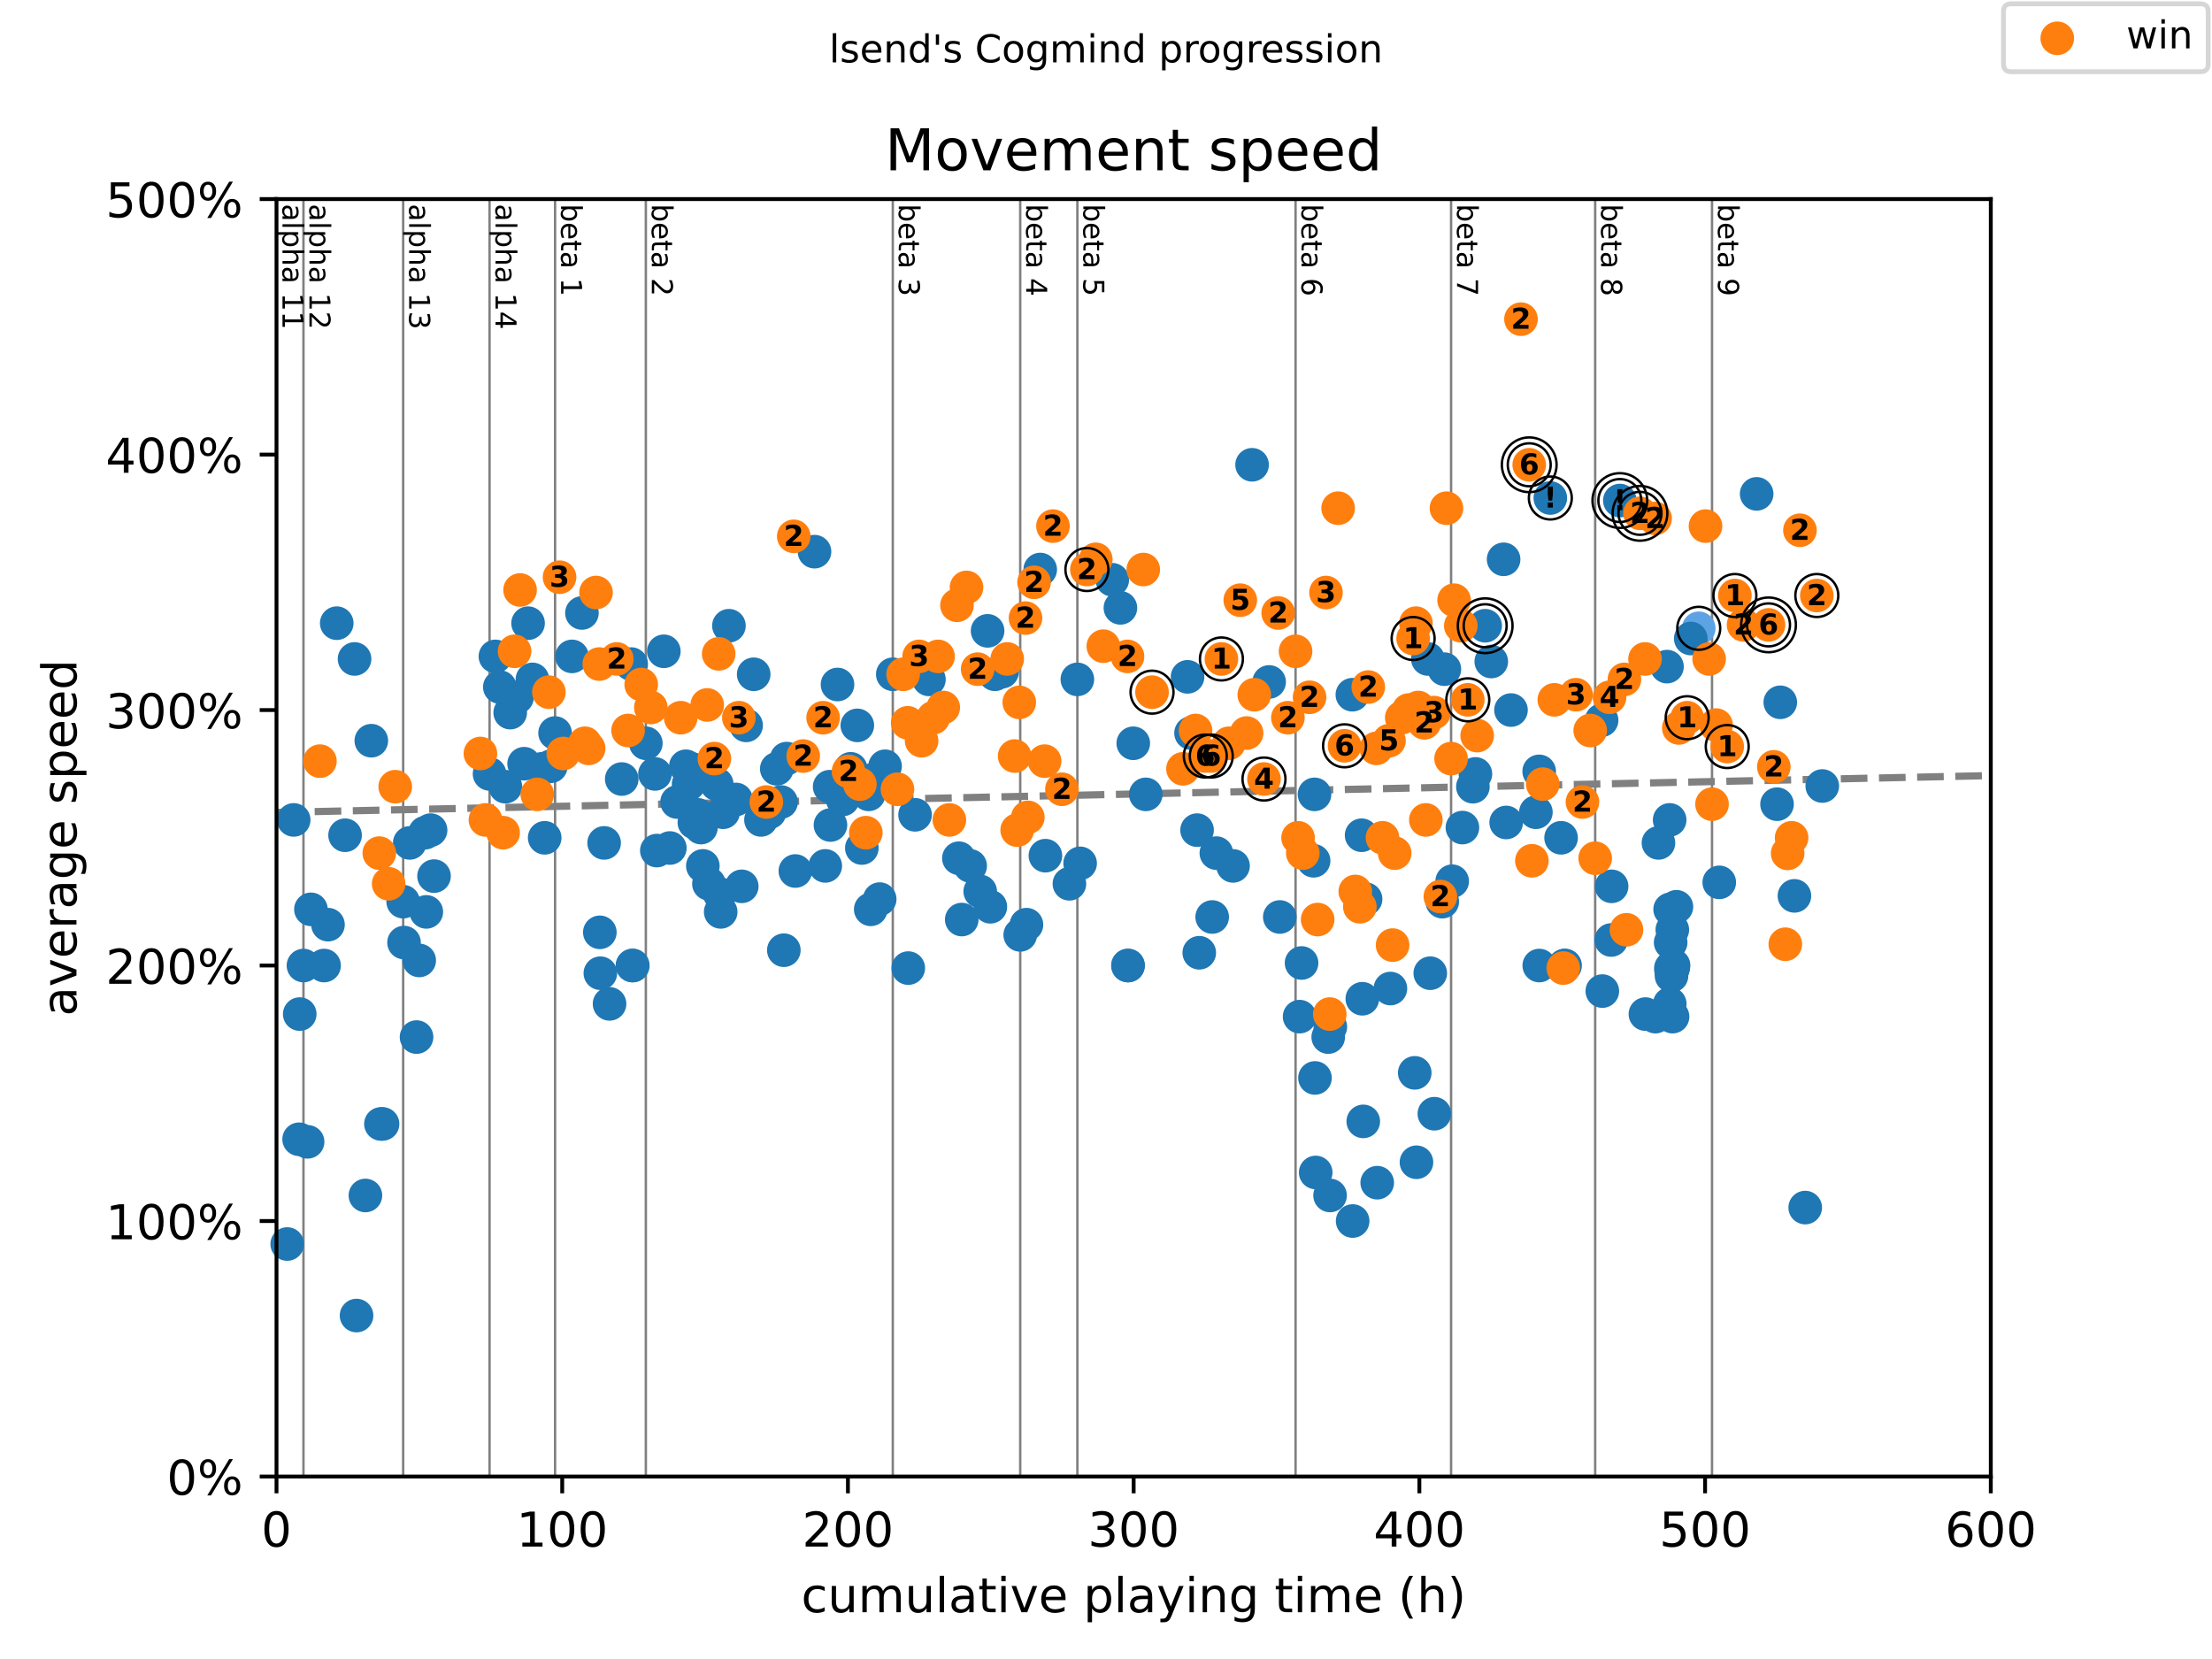 <?xml version="1.0" encoding="utf-8" standalone="no"?>
<!DOCTYPE svg PUBLIC "-//W3C//DTD SVG 1.1//EN"
  "http://www.w3.org/Graphics/SVG/1.1/DTD/svg11.dtd">
<!-- Created with matplotlib (https://matplotlib.org/) -->
<svg height="345.6pt" version="1.1" viewBox="0 0 460.8 345.6" width="460.8pt" xmlns="http://www.w3.org/2000/svg" xmlns:xlink="http://www.w3.org/1999/xlink">
 <defs>
  <style type="text/css">
*{stroke-linecap:butt;stroke-linejoin:round;}
  </style>
 </defs>
 <g id="figure_1">
  <g id="patch_1">
   <path d="M 0 345.6 
L 460.8 345.6 
L 460.8 0 
L 0 0 
z
" style="fill:#ffffff;"/>
  </g>
  <g id="axes_1">
   <g id="patch_2">
    <path d="M 57.6 307.584 
L 414.72 307.584 
L 414.72 41.472 
L 57.6 41.472 
z
" style="fill:#ffffff;"/>
   </g>
   <g id="line2d_1">
    <path clip-path="url(#p810023b4f7)" d="M 57.6 169.239 
L 414.72 161.571 
" style="fill:none;stroke:#808080;stroke-dasharray:5.55,2.4;stroke-dashoffset:0;stroke-width:1.5;"/>
   </g>
   <g id="line2d_2">
    <path clip-path="url(#p810023b4f7)" d="M 63.215 307.584 
L 63.215 41.472 
" style="fill:none;stroke:#808080;stroke-linecap:square;stroke-width:0.5;"/>
   </g>
   <g id="line2d_3">
    <path clip-path="url(#p810023b4f7)" d="M 83.987 307.584 
L 83.987 41.472 
" style="fill:none;stroke:#808080;stroke-linecap:square;stroke-width:0.5;"/>
   </g>
   <g id="line2d_4">
    <path clip-path="url(#p810023b4f7)" d="M 101.982 307.584 
L 101.982 41.472 
" style="fill:none;stroke:#808080;stroke-linecap:square;stroke-width:0.5;"/>
   </g>
   <g id="line2d_5">
    <path clip-path="url(#p810023b4f7)" d="M 115.632 307.584 
L 115.632 41.472 
" style="fill:none;stroke:#808080;stroke-linecap:square;stroke-width:0.5;"/>
   </g>
   <g id="line2d_6">
    <path clip-path="url(#p810023b4f7)" d="M 134.54 307.584 
L 134.54 41.472 
" style="fill:none;stroke:#808080;stroke-linecap:square;stroke-width:0.5;"/>
   </g>
   <g id="line2d_7">
    <path clip-path="url(#p810023b4f7)" d="M 185.985 307.584 
L 185.985 41.472 
" style="fill:none;stroke:#808080;stroke-linecap:square;stroke-width:0.5;"/>
   </g>
   <g id="line2d_8">
    <path clip-path="url(#p810023b4f7)" d="M 212.531 307.584 
L 212.531 41.472 
" style="fill:none;stroke:#808080;stroke-linecap:square;stroke-width:0.5;"/>
   </g>
   <g id="line2d_9">
    <path clip-path="url(#p810023b4f7)" d="M 224.435 307.584 
L 224.435 41.472 
" style="fill:none;stroke:#808080;stroke-linecap:square;stroke-width:0.5;"/>
   </g>
   <g id="line2d_10">
    <path clip-path="url(#p810023b4f7)" d="M 269.888 307.584 
L 269.888 41.472 
" style="fill:none;stroke:#808080;stroke-linecap:square;stroke-width:0.5;"/>
   </g>
   <g id="line2d_11">
    <path clip-path="url(#p810023b4f7)" d="M 302.287 307.584 
L 302.287 41.472 
" style="fill:none;stroke:#808080;stroke-linecap:square;stroke-width:0.5;"/>
   </g>
   <g id="line2d_12">
    <path clip-path="url(#p810023b4f7)" d="M 332.305 307.584 
L 332.305 41.472 
" style="fill:none;stroke:#808080;stroke-linecap:square;stroke-width:0.5;"/>
   </g>
   <g id="line2d_13">
    <path clip-path="url(#p810023b4f7)" d="M 356.647 307.584 
L 356.647 41.472 
" style="fill:none;stroke:#808080;stroke-linecap:square;stroke-width:0.5;"/>
   </g>
   <g id="text_1">
    <!-- alpha 11 -->
    <defs>
     <path d="M 34.281 27.484 
Q 23.391 27.484 19.188 25 
Q 14.984 22.516 14.984 16.5 
Q 14.984 11.719 18.141 8.906 
Q 21.297 6.109 26.703 6.109 
Q 34.188 6.109 38.703 11.406 
Q 43.219 16.703 43.219 25.484 
L 43.219 27.484 
z
M 52.203 31.203 
L 52.203 0 
L 43.219 0 
L 43.219 8.297 
Q 40.141 3.328 35.547 0.953 
Q 30.953 -1.422 24.312 -1.422 
Q 15.922 -1.422 10.953 3.297 
Q 6 8.016 6 15.922 
Q 6 25.141 12.172 29.828 
Q 18.359 34.516 30.609 34.516 
L 43.219 34.516 
L 43.219 35.406 
Q 43.219 41.609 39.141 45 
Q 35.062 48.391 27.688 48.391 
Q 23 48.391 18.547 47.266 
Q 14.109 46.141 10.016 43.891 
L 10.016 52.203 
Q 14.938 54.109 19.578 55.047 
Q 24.219 56 28.609 56 
Q 40.484 56 46.344 49.844 
Q 52.203 43.703 52.203 31.203 
z
" id="DejaVuSans-97"/>
     <path d="M 9.422 75.984 
L 18.406 75.984 
L 18.406 0 
L 9.422 0 
z
" id="DejaVuSans-108"/>
     <path d="M 18.109 8.203 
L 18.109 -20.797 
L 9.078 -20.797 
L 9.078 54.688 
L 18.109 54.688 
L 18.109 46.391 
Q 20.953 51.266 25.266 53.625 
Q 29.594 56 35.594 56 
Q 45.562 56 51.781 48.094 
Q 58.016 40.188 58.016 27.297 
Q 58.016 14.406 51.781 6.484 
Q 45.562 -1.422 35.594 -1.422 
Q 29.594 -1.422 25.266 0.953 
Q 20.953 3.328 18.109 8.203 
z
M 48.688 27.297 
Q 48.688 37.203 44.609 42.844 
Q 40.531 48.484 33.406 48.484 
Q 26.266 48.484 22.188 42.844 
Q 18.109 37.203 18.109 27.297 
Q 18.109 17.391 22.188 11.75 
Q 26.266 6.109 33.406 6.109 
Q 40.531 6.109 44.609 11.75 
Q 48.688 17.391 48.688 27.297 
z
" id="DejaVuSans-112"/>
     <path d="M 54.891 33.016 
L 54.891 0 
L 45.906 0 
L 45.906 32.719 
Q 45.906 40.484 42.875 44.328 
Q 39.844 48.188 33.797 48.188 
Q 26.516 48.188 22.312 43.547 
Q 18.109 38.922 18.109 30.906 
L 18.109 0 
L 9.078 0 
L 9.078 75.984 
L 18.109 75.984 
L 18.109 46.188 
Q 21.344 51.125 25.703 53.562 
Q 30.078 56 35.797 56 
Q 45.219 56 50.047 50.172 
Q 54.891 44.344 54.891 33.016 
z
" id="DejaVuSans-104"/>
     <path id="DejaVuSans-32"/>
     <path d="M 12.406 8.297 
L 28.516 8.297 
L 28.516 63.922 
L 10.984 60.406 
L 10.984 69.391 
L 28.422 72.906 
L 38.281 72.906 
L 38.281 8.297 
L 54.391 8.297 
L 54.391 0 
L 12.406 0 
z
" id="DejaVuSans-49"/>
    </defs>
    <g transform="translate(58.848 42.472)rotate(-270)scale(0.06 -0.06)">
     <use xlink:href="#DejaVuSans-97"/>
     <use x="61.279" xlink:href="#DejaVuSans-108"/>
     <use x="89.062" xlink:href="#DejaVuSans-112"/>
     <use x="152.539" xlink:href="#DejaVuSans-104"/>
     <use x="215.918" xlink:href="#DejaVuSans-97"/>
     <use x="277.197" xlink:href="#DejaVuSans-32"/>
     <use x="308.984" xlink:href="#DejaVuSans-49"/>
     <use x="372.607" xlink:href="#DejaVuSans-49"/>
    </g>
   </g>
   <g id="text_2">
    <!-- alpha 12 -->
    <defs>
     <path d="M 19.188 8.297 
L 53.609 8.297 
L 53.609 0 
L 7.328 0 
L 7.328 8.297 
Q 12.938 14.109 22.625 23.891 
Q 32.328 33.688 34.812 36.531 
Q 39.547 41.844 41.422 45.531 
Q 43.312 49.219 43.312 52.781 
Q 43.312 58.594 39.234 62.25 
Q 35.156 65.922 28.609 65.922 
Q 23.969 65.922 18.812 64.312 
Q 13.672 62.703 7.812 59.422 
L 7.812 69.391 
Q 13.766 71.781 18.938 73 
Q 24.125 74.219 28.422 74.219 
Q 39.75 74.219 46.484 68.547 
Q 53.219 62.891 53.219 53.422 
Q 53.219 48.922 51.531 44.891 
Q 49.859 40.875 45.406 35.406 
Q 44.188 33.984 37.641 27.219 
Q 31.109 20.453 19.188 8.297 
z
" id="DejaVuSans-50"/>
    </defs>
    <g transform="translate(64.463 42.472)rotate(-270)scale(0.06 -0.06)">
     <use xlink:href="#DejaVuSans-97"/>
     <use x="61.279" xlink:href="#DejaVuSans-108"/>
     <use x="89.062" xlink:href="#DejaVuSans-112"/>
     <use x="152.539" xlink:href="#DejaVuSans-104"/>
     <use x="215.918" xlink:href="#DejaVuSans-97"/>
     <use x="277.197" xlink:href="#DejaVuSans-32"/>
     <use x="308.984" xlink:href="#DejaVuSans-49"/>
     <use x="372.607" xlink:href="#DejaVuSans-50"/>
    </g>
   </g>
   <g id="text_3">
    <!-- alpha 13 -->
    <defs>
     <path d="M 40.578 39.312 
Q 47.656 37.797 51.625 33 
Q 55.609 28.219 55.609 21.188 
Q 55.609 10.406 48.188 4.484 
Q 40.766 -1.422 27.094 -1.422 
Q 22.516 -1.422 17.656 -0.516 
Q 12.797 0.391 7.625 2.203 
L 7.625 11.719 
Q 11.719 9.328 16.594 8.109 
Q 21.484 6.891 26.812 6.891 
Q 36.078 6.891 40.938 10.547 
Q 45.797 14.203 45.797 21.188 
Q 45.797 27.641 41.281 31.266 
Q 36.766 34.906 28.719 34.906 
L 20.219 34.906 
L 20.219 43.016 
L 29.109 43.016 
Q 36.375 43.016 40.234 45.922 
Q 44.094 48.828 44.094 54.297 
Q 44.094 59.906 40.109 62.906 
Q 36.141 65.922 28.719 65.922 
Q 24.656 65.922 20.016 65.031 
Q 15.375 64.156 9.812 62.312 
L 9.812 71.094 
Q 15.438 72.656 20.344 73.438 
Q 25.25 74.219 29.594 74.219 
Q 40.828 74.219 47.359 69.109 
Q 53.906 64.016 53.906 55.328 
Q 53.906 49.266 50.438 45.094 
Q 46.969 40.922 40.578 39.312 
z
" id="DejaVuSans-51"/>
    </defs>
    <g transform="translate(85.235 42.472)rotate(-270)scale(0.06 -0.06)">
     <use xlink:href="#DejaVuSans-97"/>
     <use x="61.279" xlink:href="#DejaVuSans-108"/>
     <use x="89.062" xlink:href="#DejaVuSans-112"/>
     <use x="152.539" xlink:href="#DejaVuSans-104"/>
     <use x="215.918" xlink:href="#DejaVuSans-97"/>
     <use x="277.197" xlink:href="#DejaVuSans-32"/>
     <use x="308.984" xlink:href="#DejaVuSans-49"/>
     <use x="372.607" xlink:href="#DejaVuSans-51"/>
    </g>
   </g>
   <g id="text_4">
    <!-- alpha 14 -->
    <defs>
     <path d="M 37.797 64.312 
L 12.891 25.391 
L 37.797 25.391 
z
M 35.203 72.906 
L 47.609 72.906 
L 47.609 25.391 
L 58.016 25.391 
L 58.016 17.188 
L 47.609 17.188 
L 47.609 0 
L 37.797 0 
L 37.797 17.188 
L 4.891 17.188 
L 4.891 26.703 
z
" id="DejaVuSans-52"/>
    </defs>
    <g transform="translate(103.23 42.472)rotate(-270)scale(0.06 -0.06)">
     <use xlink:href="#DejaVuSans-97"/>
     <use x="61.279" xlink:href="#DejaVuSans-108"/>
     <use x="89.062" xlink:href="#DejaVuSans-112"/>
     <use x="152.539" xlink:href="#DejaVuSans-104"/>
     <use x="215.918" xlink:href="#DejaVuSans-97"/>
     <use x="277.197" xlink:href="#DejaVuSans-32"/>
     <use x="308.984" xlink:href="#DejaVuSans-49"/>
     <use x="372.607" xlink:href="#DejaVuSans-52"/>
    </g>
   </g>
   <g id="text_5">
    <!-- beta 1 -->
    <defs>
     <path d="M 48.688 27.297 
Q 48.688 37.203 44.609 42.844 
Q 40.531 48.484 33.406 48.484 
Q 26.266 48.484 22.188 42.844 
Q 18.109 37.203 18.109 27.297 
Q 18.109 17.391 22.188 11.75 
Q 26.266 6.109 33.406 6.109 
Q 40.531 6.109 44.609 11.75 
Q 48.688 17.391 48.688 27.297 
z
M 18.109 46.391 
Q 20.953 51.266 25.266 53.625 
Q 29.594 56 35.594 56 
Q 45.562 56 51.781 48.094 
Q 58.016 40.188 58.016 27.297 
Q 58.016 14.406 51.781 6.484 
Q 45.562 -1.422 35.594 -1.422 
Q 29.594 -1.422 25.266 0.953 
Q 20.953 3.328 18.109 8.203 
L 18.109 0 
L 9.078 0 
L 9.078 75.984 
L 18.109 75.984 
z
" id="DejaVuSans-98"/>
     <path d="M 56.203 29.594 
L 56.203 25.203 
L 14.891 25.203 
Q 15.484 15.922 20.484 11.062 
Q 25.484 6.203 34.422 6.203 
Q 39.594 6.203 44.453 7.469 
Q 49.312 8.734 54.109 11.281 
L 54.109 2.781 
Q 49.266 0.734 44.188 -0.344 
Q 39.109 -1.422 33.891 -1.422 
Q 20.797 -1.422 13.156 6.188 
Q 5.516 13.812 5.516 26.812 
Q 5.516 40.234 12.766 48.109 
Q 20.016 56 32.328 56 
Q 43.359 56 49.781 48.891 
Q 56.203 41.797 56.203 29.594 
z
M 47.219 32.234 
Q 47.125 39.594 43.094 43.984 
Q 39.062 48.391 32.422 48.391 
Q 24.906 48.391 20.391 44.141 
Q 15.875 39.891 15.188 32.172 
z
" id="DejaVuSans-101"/>
     <path d="M 18.312 70.219 
L 18.312 54.688 
L 36.812 54.688 
L 36.812 47.703 
L 18.312 47.703 
L 18.312 18.016 
Q 18.312 11.328 20.141 9.422 
Q 21.969 7.516 27.594 7.516 
L 36.812 7.516 
L 36.812 0 
L 27.594 0 
Q 17.188 0 13.234 3.875 
Q 9.281 7.766 9.281 18.016 
L 9.281 47.703 
L 2.688 47.703 
L 2.688 54.688 
L 9.281 54.688 
L 9.281 70.219 
z
" id="DejaVuSans-116"/>
    </defs>
    <g transform="translate(116.88 42.472)rotate(-270)scale(0.06 -0.06)">
     <use xlink:href="#DejaVuSans-98"/>
     <use x="63.477" xlink:href="#DejaVuSans-101"/>
     <use x="125" xlink:href="#DejaVuSans-116"/>
     <use x="164.209" xlink:href="#DejaVuSans-97"/>
     <use x="225.488" xlink:href="#DejaVuSans-32"/>
     <use x="257.275" xlink:href="#DejaVuSans-49"/>
    </g>
   </g>
   <g id="text_6">
    <!-- beta 2 -->
    <g transform="translate(135.787 42.472)rotate(-270)scale(0.06 -0.06)">
     <use xlink:href="#DejaVuSans-98"/>
     <use x="63.477" xlink:href="#DejaVuSans-101"/>
     <use x="125" xlink:href="#DejaVuSans-116"/>
     <use x="164.209" xlink:href="#DejaVuSans-97"/>
     <use x="225.488" xlink:href="#DejaVuSans-32"/>
     <use x="257.275" xlink:href="#DejaVuSans-50"/>
    </g>
   </g>
   <g id="text_7">
    <!-- beta 3 -->
    <g transform="translate(187.232 42.472)rotate(-270)scale(0.06 -0.06)">
     <use xlink:href="#DejaVuSans-98"/>
     <use x="63.477" xlink:href="#DejaVuSans-101"/>
     <use x="125" xlink:href="#DejaVuSans-116"/>
     <use x="164.209" xlink:href="#DejaVuSans-97"/>
     <use x="225.488" xlink:href="#DejaVuSans-32"/>
     <use x="257.275" xlink:href="#DejaVuSans-51"/>
    </g>
   </g>
   <g id="text_8">
    <!-- beta 4 -->
    <g transform="translate(213.778 42.472)rotate(-270)scale(0.06 -0.06)">
     <use xlink:href="#DejaVuSans-98"/>
     <use x="63.477" xlink:href="#DejaVuSans-101"/>
     <use x="125" xlink:href="#DejaVuSans-116"/>
     <use x="164.209" xlink:href="#DejaVuSans-97"/>
     <use x="225.488" xlink:href="#DejaVuSans-32"/>
     <use x="257.275" xlink:href="#DejaVuSans-52"/>
    </g>
   </g>
   <g id="text_9">
    <!-- beta 5 -->
    <defs>
     <path d="M 10.797 72.906 
L 49.516 72.906 
L 49.516 64.594 
L 19.828 64.594 
L 19.828 46.734 
Q 21.969 47.469 24.109 47.828 
Q 26.266 48.188 28.422 48.188 
Q 40.625 48.188 47.75 41.5 
Q 54.891 34.812 54.891 23.391 
Q 54.891 11.625 47.562 5.094 
Q 40.234 -1.422 26.906 -1.422 
Q 22.312 -1.422 17.547 -0.641 
Q 12.797 0.141 7.719 1.703 
L 7.719 11.625 
Q 12.109 9.234 16.797 8.062 
Q 21.484 6.891 26.703 6.891 
Q 35.156 6.891 40.078 11.328 
Q 45.016 15.766 45.016 23.391 
Q 45.016 31 40.078 35.438 
Q 35.156 39.891 26.703 39.891 
Q 22.75 39.891 18.812 39.016 
Q 14.891 38.141 10.797 36.281 
z
" id="DejaVuSans-53"/>
    </defs>
    <g transform="translate(225.682 42.472)rotate(-270)scale(0.06 -0.06)">
     <use xlink:href="#DejaVuSans-98"/>
     <use x="63.477" xlink:href="#DejaVuSans-101"/>
     <use x="125" xlink:href="#DejaVuSans-116"/>
     <use x="164.209" xlink:href="#DejaVuSans-97"/>
     <use x="225.488" xlink:href="#DejaVuSans-32"/>
     <use x="257.275" xlink:href="#DejaVuSans-53"/>
    </g>
   </g>
   <g id="text_10">
    <!-- beta 6 -->
    <defs>
     <path d="M 33.016 40.375 
Q 26.375 40.375 22.484 35.828 
Q 18.609 31.297 18.609 23.391 
Q 18.609 15.531 22.484 10.953 
Q 26.375 6.391 33.016 6.391 
Q 39.656 6.391 43.531 10.953 
Q 47.406 15.531 47.406 23.391 
Q 47.406 31.297 43.531 35.828 
Q 39.656 40.375 33.016 40.375 
z
M 52.594 71.297 
L 52.594 62.312 
Q 48.875 64.062 45.094 64.984 
Q 41.312 65.922 37.594 65.922 
Q 27.828 65.922 22.672 59.328 
Q 17.531 52.734 16.797 39.406 
Q 19.672 43.656 24.016 45.922 
Q 28.375 48.188 33.594 48.188 
Q 44.578 48.188 50.953 41.516 
Q 57.328 34.859 57.328 23.391 
Q 57.328 12.156 50.688 5.359 
Q 44.047 -1.422 33.016 -1.422 
Q 20.359 -1.422 13.672 8.266 
Q 6.984 17.969 6.984 36.375 
Q 6.984 53.656 15.188 63.938 
Q 23.391 74.219 37.203 74.219 
Q 40.922 74.219 44.703 73.484 
Q 48.484 72.75 52.594 71.297 
z
" id="DejaVuSans-54"/>
    </defs>
    <g transform="translate(271.136 42.472)rotate(-270)scale(0.06 -0.06)">
     <use xlink:href="#DejaVuSans-98"/>
     <use x="63.477" xlink:href="#DejaVuSans-101"/>
     <use x="125" xlink:href="#DejaVuSans-116"/>
     <use x="164.209" xlink:href="#DejaVuSans-97"/>
     <use x="225.488" xlink:href="#DejaVuSans-32"/>
     <use x="257.275" xlink:href="#DejaVuSans-54"/>
    </g>
   </g>
   <g id="text_11">
    <!-- beta 7 -->
    <defs>
     <path d="M 8.203 72.906 
L 55.078 72.906 
L 55.078 68.703 
L 28.609 0 
L 18.312 0 
L 43.219 64.594 
L 8.203 64.594 
z
" id="DejaVuSans-55"/>
    </defs>
    <g transform="translate(303.535 42.472)rotate(-270)scale(0.06 -0.06)">
     <use xlink:href="#DejaVuSans-98"/>
     <use x="63.477" xlink:href="#DejaVuSans-101"/>
     <use x="125" xlink:href="#DejaVuSans-116"/>
     <use x="164.209" xlink:href="#DejaVuSans-97"/>
     <use x="225.488" xlink:href="#DejaVuSans-32"/>
     <use x="257.275" xlink:href="#DejaVuSans-55"/>
    </g>
   </g>
   <g id="text_12">
    <!-- beta 8 -->
    <defs>
     <path d="M 31.781 34.625 
Q 24.75 34.625 20.719 30.859 
Q 16.703 27.094 16.703 20.516 
Q 16.703 13.922 20.719 10.156 
Q 24.75 6.391 31.781 6.391 
Q 38.812 6.391 42.859 10.172 
Q 46.922 13.969 46.922 20.516 
Q 46.922 27.094 42.891 30.859 
Q 38.875 34.625 31.781 34.625 
z
M 21.922 38.812 
Q 15.578 40.375 12.031 44.719 
Q 8.5 49.078 8.5 55.328 
Q 8.5 64.062 14.719 69.141 
Q 20.953 74.219 31.781 74.219 
Q 42.672 74.219 48.875 69.141 
Q 55.078 64.062 55.078 55.328 
Q 55.078 49.078 51.531 44.719 
Q 48 40.375 41.703 38.812 
Q 48.828 37.156 52.797 32.312 
Q 56.781 27.484 56.781 20.516 
Q 56.781 9.906 50.312 4.234 
Q 43.844 -1.422 31.781 -1.422 
Q 19.734 -1.422 13.25 4.234 
Q 6.781 9.906 6.781 20.516 
Q 6.781 27.484 10.781 32.312 
Q 14.797 37.156 21.922 38.812 
z
M 18.312 54.391 
Q 18.312 48.734 21.844 45.562 
Q 25.391 42.391 31.781 42.391 
Q 38.141 42.391 41.719 45.562 
Q 45.312 48.734 45.312 54.391 
Q 45.312 60.062 41.719 63.234 
Q 38.141 66.406 31.781 66.406 
Q 25.391 66.406 21.844 63.234 
Q 18.312 60.062 18.312 54.391 
z
" id="DejaVuSans-56"/>
    </defs>
    <g transform="translate(333.552 42.472)rotate(-270)scale(0.06 -0.06)">
     <use xlink:href="#DejaVuSans-98"/>
     <use x="63.477" xlink:href="#DejaVuSans-101"/>
     <use x="125" xlink:href="#DejaVuSans-116"/>
     <use x="164.209" xlink:href="#DejaVuSans-97"/>
     <use x="225.488" xlink:href="#DejaVuSans-32"/>
     <use x="257.275" xlink:href="#DejaVuSans-56"/>
    </g>
   </g>
   <g id="text_13">
    <!-- beta 9 -->
    <defs>
     <path d="M 10.984 1.516 
L 10.984 10.5 
Q 14.703 8.734 18.5 7.812 
Q 22.312 6.891 25.984 6.891 
Q 35.75 6.891 40.891 13.453 
Q 46.047 20.016 46.781 33.406 
Q 43.953 29.203 39.594 26.953 
Q 35.25 24.703 29.984 24.703 
Q 19.047 24.703 12.672 31.312 
Q 6.297 37.938 6.297 49.422 
Q 6.297 60.641 12.938 67.422 
Q 19.578 74.219 30.609 74.219 
Q 43.266 74.219 49.922 64.516 
Q 56.594 54.828 56.594 36.375 
Q 56.594 19.141 48.406 8.859 
Q 40.234 -1.422 26.422 -1.422 
Q 22.703 -1.422 18.891 -0.688 
Q 15.094 0.047 10.984 1.516 
z
M 30.609 32.422 
Q 37.25 32.422 41.125 36.953 
Q 45.016 41.5 45.016 49.422 
Q 45.016 57.281 41.125 61.844 
Q 37.25 66.406 30.609 66.406 
Q 23.969 66.406 20.094 61.844 
Q 16.219 57.281 16.219 49.422 
Q 16.219 41.5 20.094 36.953 
Q 23.969 32.422 30.609 32.422 
z
" id="DejaVuSans-57"/>
    </defs>
    <g transform="translate(357.895 42.472)rotate(-270)scale(0.06 -0.06)">
     <use xlink:href="#DejaVuSans-98"/>
     <use x="63.477" xlink:href="#DejaVuSans-101"/>
     <use x="125" xlink:href="#DejaVuSans-116"/>
     <use x="164.209" xlink:href="#DejaVuSans-97"/>
     <use x="225.488" xlink:href="#DejaVuSans-32"/>
     <use x="257.275" xlink:href="#DejaVuSans-57"/>
    </g>
   </g>
   <g id="PathCollection_1">
    <defs>
     <path d="M 0 3 
C 0.796 3 1.559 2.684 2.121 2.121 
C 2.684 1.559 3 0.796 3 0 
C 3 -0.796 2.684 -1.559 2.121 -2.121 
C 1.559 -2.684 0.796 -3 0 -3 
C -0.796 -3 -1.559 -2.684 -2.121 -2.121 
C -2.684 -1.559 -3 -0.796 -3 0 
C -3 0.796 -2.684 1.559 -2.121 2.121 
C -1.559 2.684 -0.796 3 0 3 
z
" id="m221c1ea794" style="stroke:#5ca3e4;"/>
    </defs>
    <g>
     <use style="fill:#5ca3e4;stroke:#5ca3e4;" x="353.881" xlink:href="#m221c1ea794" y="130.886"/>
    </g>
   </g>
   <g id="PathCollection_2">
    <defs>
     <path d="M 0 3 
C 0.796 3 1.559 2.684 2.121 2.121 
C 2.684 1.559 3 0.796 3 0 
C 3 -0.796 2.684 -1.559 2.121 -2.121 
C 1.559 -2.684 0.796 -3 0 -3 
C -0.796 -3 -1.559 -2.684 -2.121 -2.121 
C -2.684 -1.559 -3 -0.796 -3 0 
C -3 0.796 -2.684 1.559 -2.121 2.121 
C -1.559 2.684 -0.796 3 0 3 
z
" id="me1daef32a8" style="stroke:#1f77b4;"/>
    </defs>
    <g>
     <use style="fill:#1f77b4;stroke:#1f77b4;" x="59.832" xlink:href="#me1daef32a8" y="259.152"/>
     <use style="fill:#1f77b4;stroke:#1f77b4;" x="61.181" xlink:href="#me1daef32a8" y="170.802"/>
     <use style="fill:#1f77b4;stroke:#1f77b4;" x="62.312" xlink:href="#me1daef32a8" y="237.33"/>
     <use style="fill:#1f77b4;stroke:#1f77b4;" x="62.441" xlink:href="#me1daef32a8" y="211.251"/>
     <use style="fill:#1f77b4;stroke:#1f77b4;" x="63.215" xlink:href="#me1daef32a8" y="201.139"/>
     <use style="fill:#1f77b4;stroke:#1f77b4;" x="64.078" xlink:href="#me1daef32a8" y="237.863"/>
     <use style="fill:#1f77b4;stroke:#1f77b4;" x="64.772" xlink:href="#me1daef32a8" y="189.43"/>
     <use style="fill:#1f77b4;stroke:#1f77b4;" x="67.51" xlink:href="#me1daef32a8" y="201.139"/>
     <use style="fill:#1f77b4;stroke:#1f77b4;" x="68.324" xlink:href="#me1daef32a8" y="192.624"/>
     <use style="fill:#1f77b4;stroke:#1f77b4;" x="70.149" xlink:href="#me1daef32a8" y="129.821"/>
     <use style="fill:#1f77b4;stroke:#1f77b4;" x="71.885" xlink:href="#me1daef32a8" y="173.996"/>
     <use style="fill:#1f77b4;stroke:#1f77b4;" x="73.859" xlink:href="#me1daef32a8" y="137.272"/>
     <use style="fill:#1f77b4;stroke:#1f77b4;" x="74.276" xlink:href="#me1daef32a8" y="274.054"/>
     <use style="fill:#1f77b4;stroke:#1f77b4;" x="76.121" xlink:href="#me1daef32a8" y="249.039"/>
     <use style="fill:#1f77b4;stroke:#1f77b4;" x="77.351" xlink:href="#me1daef32a8" y="154.303"/>
     <use style="fill:#1f77b4;stroke:#1f77b4;" x="79.355" xlink:href="#me1daef32a8" y="234.137"/>
     <use style="fill:#1f77b4;stroke:#1f77b4;" x="79.692" xlink:href="#me1daef32a8" y="234.137"/>
     <use style="fill:#1f77b4;stroke:#1f77b4;" x="83.987" xlink:href="#me1daef32a8" y="187.834"/>
     <use style="fill:#1f77b4;stroke:#1f77b4;" x="84.166" xlink:href="#me1daef32a8" y="196.349"/>
     <use style="fill:#1f77b4;stroke:#1f77b4;" x="85.356" xlink:href="#me1daef32a8" y="175.592"/>
     <use style="fill:#1f77b4;stroke:#1f77b4;" x="86.775" xlink:href="#me1daef32a8" y="216.041"/>
     <use style="fill:#1f77b4;stroke:#1f77b4;" x="87.33" xlink:href="#me1daef32a8" y="200.075"/>
     <use style="fill:#1f77b4;stroke:#1f77b4;" x="88.56" xlink:href="#me1daef32a8" y="173.464"/>
     <use style="fill:#1f77b4;stroke:#1f77b4;" x="88.808" xlink:href="#me1daef32a8" y="189.962"/>
     <use style="fill:#1f77b4;stroke:#1f77b4;" x="89.701" xlink:href="#me1daef32a8" y="172.931"/>
     <use style="fill:#1f77b4;stroke:#1f77b4;" x="90.415" xlink:href="#me1daef32a8" y="182.511"/>
     <use style="fill:#1f77b4;stroke:#1f77b4;" x="101.982" xlink:href="#me1daef32a8" y="161.222"/>
     <use style="fill:#1f77b4;stroke:#1f77b4;" x="103.202" xlink:href="#me1daef32a8" y="136.74"/>
     <use style="fill:#1f77b4;stroke:#1f77b4;" x="104.125" xlink:href="#me1daef32a8" y="143.127"/>
     <use style="fill:#1f77b4;stroke:#1f77b4;" x="105.285" xlink:href="#me1daef32a8" y="163.884"/>
     <use style="fill:#1f77b4;stroke:#1f77b4;" x="106.287" xlink:href="#me1daef32a8" y="148.449"/>
     <use style="fill:#1f77b4;stroke:#1f77b4;" x="107.706" xlink:href="#me1daef32a8" y="145.256"/>
     <use style="fill:#1f77b4;stroke:#1f77b4;" x="109.184" xlink:href="#me1daef32a8" y="159.094"/>
     <use style="fill:#1f77b4;stroke:#1f77b4;" x="110.007" xlink:href="#me1daef32a8" y="129.821"/>
     <use style="fill:#1f77b4;stroke:#1f77b4;" x="110.91" xlink:href="#me1daef32a8" y="141.53"/>
     <use style="fill:#1f77b4;stroke:#1f77b4;" x="112.894" xlink:href="#me1daef32a8" y="160.158"/>
     <use style="fill:#1f77b4;stroke:#1f77b4;" x="113.469" xlink:href="#me1daef32a8" y="174.528"/>
     <use style="fill:#1f77b4;stroke:#1f77b4;" x="114.749" xlink:href="#me1daef32a8" y="159.626"/>
     <use style="fill:#1f77b4;stroke:#1f77b4;" x="115.632" xlink:href="#me1daef32a8" y="152.707"/>
     <use style="fill:#1f77b4;stroke:#1f77b4;" x="119.154" xlink:href="#me1daef32a8" y="136.74"/>
     <use style="fill:#1f77b4;stroke:#1f77b4;" x="121.227" xlink:href="#me1daef32a8" y="127.692"/>
     <use style="fill:#1f77b4;stroke:#1f77b4;" x="124.957" xlink:href="#me1daef32a8" y="194.22"/>
     <use style="fill:#1f77b4;stroke:#1f77b4;" x="125.066" xlink:href="#me1daef32a8" y="202.736"/>
     <use style="fill:#1f77b4;stroke:#1f77b4;" x="125.85" xlink:href="#me1daef32a8" y="175.592"/>
     <use style="fill:#1f77b4;stroke:#1f77b4;" x="126.98" xlink:href="#me1daef32a8" y="209.123"/>
     <use style="fill:#1f77b4;stroke:#1f77b4;" x="129.52" xlink:href="#me1daef32a8" y="162.287"/>
     <use style="fill:#1f77b4;stroke:#1f77b4;" x="131.484" xlink:href="#me1daef32a8" y="138.337"/>
     <use style="fill:#1f77b4;stroke:#1f77b4;" x="131.752" xlink:href="#me1daef32a8" y="201.139"/>
     <use style="fill:#1f77b4;stroke:#1f77b4;" x="131.821" xlink:href="#me1daef32a8" y="201.139"/>
     <use style="fill:#1f77b4;stroke:#1f77b4;" x="134.54" xlink:href="#me1daef32a8" y="154.836"/>
     <use style="fill:#1f77b4;stroke:#1f77b4;" x="136.444" xlink:href="#me1daef32a8" y="161.222"/>
     <use style="fill:#1f77b4;stroke:#1f77b4;" x="136.831" xlink:href="#me1daef32a8" y="177.189"/>
     <use style="fill:#1f77b4;stroke:#1f77b4;" x="138.289" xlink:href="#me1daef32a8" y="135.676"/>
     <use style="fill:#1f77b4;stroke:#1f77b4;" x="139.539" xlink:href="#me1daef32a8" y="176.657"/>
     <use style="fill:#1f77b4;stroke:#1f77b4;" x="141.047" xlink:href="#me1daef32a8" y="167.077"/>
     <use style="fill:#1f77b4;stroke:#1f77b4;" x="142.872" xlink:href="#me1daef32a8" y="159.626"/>
     <use style="fill:#1f77b4;stroke:#1f77b4;" x="143.448" xlink:href="#me1daef32a8" y="163.351"/>
     <use style="fill:#1f77b4;stroke:#1f77b4;" x="144.053" xlink:href="#me1daef32a8" y="160.158"/>
     <use style="fill:#1f77b4;stroke:#1f77b4;" x="144.648" xlink:href="#me1daef32a8" y="171.335"/>
     <use style="fill:#1f77b4;stroke:#1f77b4;" x="145.332" xlink:href="#me1daef32a8" y="169.738"/>
     <use style="fill:#1f77b4;stroke:#1f77b4;" x="146.017" xlink:href="#me1daef32a8" y="172.399"/>
     <use style="fill:#1f77b4;stroke:#1f77b4;" x="146.414" xlink:href="#me1daef32a8" y="180.382"/>
     <use style="fill:#1f77b4;stroke:#1f77b4;" x="147.684" xlink:href="#me1daef32a8" y="184.108"/>
     <use style="fill:#1f77b4;stroke:#1f77b4;" x="149.31" xlink:href="#me1daef32a8" y="163.351"/>
     <use style="fill:#1f77b4;stroke:#1f77b4;" x="149.945" xlink:href="#me1daef32a8" y="186.237"/>
     <use style="fill:#1f77b4;stroke:#1f77b4;" x="150.134" xlink:href="#me1daef32a8" y="189.962"/>
     <use style="fill:#1f77b4;stroke:#1f77b4;" x="150.64" xlink:href="#me1daef32a8" y="169.206"/>
     <use style="fill:#1f77b4;stroke:#1f77b4;" x="151.85" xlink:href="#me1daef32a8" y="130.353"/>
     <use style="fill:#1f77b4;stroke:#1f77b4;" x="153.328" xlink:href="#me1daef32a8" y="166.545"/>
     <use style="fill:#1f77b4;stroke:#1f77b4;" x="154.518" xlink:href="#me1daef32a8" y="184.64"/>
     <use style="fill:#1f77b4;stroke:#1f77b4;" x="155.431" xlink:href="#me1daef32a8" y="151.11"/>
     <use style="fill:#1f77b4;stroke:#1f77b4;" x="157.008" xlink:href="#me1daef32a8" y="140.466"/>
     <use style="fill:#1f77b4;stroke:#1f77b4;" x="158.526" xlink:href="#me1daef32a8" y="170.802"/>
     <use style="fill:#1f77b4;stroke:#1f77b4;" x="160.312" xlink:href="#me1daef32a8" y="169.206"/>
     <use style="fill:#1f77b4;stroke:#1f77b4;" x="161.82" xlink:href="#me1daef32a8" y="160.158"/>
     <use style="fill:#1f77b4;stroke:#1f77b4;" x="162.712" xlink:href="#me1daef32a8" y="167.077"/>
     <use style="fill:#1f77b4;stroke:#1f77b4;" x="163.288" xlink:href="#me1daef32a8" y="197.946"/>
     <use style="fill:#1f77b4;stroke:#1f77b4;" x="163.873" xlink:href="#me1daef32a8" y="158.029"/>
     <use style="fill:#1f77b4;stroke:#1f77b4;" x="165.688" xlink:href="#me1daef32a8" y="181.447"/>
     <use style="fill:#1f77b4;stroke:#1f77b4;" x="169.676" xlink:href="#me1daef32a8" y="114.919"/>
     <use style="fill:#1f77b4;stroke:#1f77b4;" x="171.918" xlink:href="#me1daef32a8" y="180.382"/>
     <use style="fill:#1f77b4;stroke:#1f77b4;" x="172.831" xlink:href="#me1daef32a8" y="163.884"/>
     <use style="fill:#1f77b4;stroke:#1f77b4;" x="172.999" xlink:href="#me1daef32a8" y="171.867"/>
     <use style="fill:#1f77b4;stroke:#1f77b4;" x="174.468" xlink:href="#me1daef32a8" y="142.595"/>
     <use style="fill:#1f77b4;stroke:#1f77b4;" x="175.549" xlink:href="#me1daef32a8" y="166.545"/>
     <use style="fill:#1f77b4;stroke:#1f77b4;" x="177.215" xlink:href="#me1daef32a8" y="160.158"/>
     <use style="fill:#1f77b4;stroke:#1f77b4;" x="178.594" xlink:href="#me1daef32a8" y="151.11"/>
     <use style="fill:#1f77b4;stroke:#1f77b4;" x="179.537" xlink:href="#me1daef32a8" y="176.657"/>
     <use style="fill:#1f77b4;stroke:#1f77b4;" x="180.955" xlink:href="#me1daef32a8" y="165.48"/>
     <use style="fill:#1f77b4;stroke:#1f77b4;" x="181.392" xlink:href="#me1daef32a8" y="189.43"/>
     <use style="fill:#1f77b4;stroke:#1f77b4;" x="182.185" xlink:href="#me1daef32a8" y="162.287"/>
     <use style="fill:#1f77b4;stroke:#1f77b4;" x="183.257" xlink:href="#me1daef32a8" y="187.301"/>
     <use style="fill:#1f77b4;stroke:#1f77b4;" x="184.378" xlink:href="#me1daef32a8" y="159.626"/>
     <use style="fill:#1f77b4;stroke:#1f77b4;" x="185.985" xlink:href="#me1daef32a8" y="140.466"/>
     <use style="fill:#1f77b4;stroke:#1f77b4;" x="189.209" xlink:href="#me1daef32a8" y="201.671"/>
     <use style="fill:#1f77b4;stroke:#1f77b4;" x="190.627" xlink:href="#me1daef32a8" y="169.738"/>
     <use style="fill:#1f77b4;stroke:#1f77b4;" x="193.514" xlink:href="#me1daef32a8" y="141.53"/>
     <use style="fill:#1f77b4;stroke:#1f77b4;" x="199.754" xlink:href="#me1daef32a8" y="178.786"/>
     <use style="fill:#1f77b4;stroke:#1f77b4;" x="200.349" xlink:href="#me1daef32a8" y="191.559"/>
     <use style="fill:#1f77b4;stroke:#1f77b4;" x="202.105" xlink:href="#me1daef32a8" y="180.382"/>
     <use style="fill:#1f77b4;stroke:#1f77b4;" x="204.198" xlink:href="#me1daef32a8" y="185.705"/>
     <use style="fill:#1f77b4;stroke:#1f77b4;" x="205.735" xlink:href="#me1daef32a8" y="131.418"/>
     <use style="fill:#1f77b4;stroke:#1f77b4;" x="206.311" xlink:href="#me1daef32a8" y="188.898"/>
     <use style="fill:#1f77b4;stroke:#1f77b4;" x="207.253" xlink:href="#me1daef32a8" y="140.466"/>
     <use style="fill:#1f77b4;stroke:#1f77b4;" x="208.761" xlink:href="#me1daef32a8" y="139.933"/>
     <use style="fill:#1f77b4;stroke:#1f77b4;" x="212.531" xlink:href="#me1daef32a8" y="194.753"/>
     <use style="fill:#1f77b4;stroke:#1f77b4;" x="213.83" xlink:href="#me1daef32a8" y="192.624"/>
     <use style="fill:#1f77b4;stroke:#1f77b4;" x="216.697" xlink:href="#me1daef32a8" y="118.644"/>
     <use style="fill:#1f77b4;stroke:#1f77b4;" x="217.778" xlink:href="#me1daef32a8" y="178.254"/>
     <use style="fill:#1f77b4;stroke:#1f77b4;" x="222.778" xlink:href="#me1daef32a8" y="184.108"/>
     <use style="fill:#1f77b4;stroke:#1f77b4;" x="224.435" xlink:href="#me1daef32a8" y="141.53"/>
     <use style="fill:#1f77b4;stroke:#1f77b4;" x="225.01" xlink:href="#me1daef32a8" y="179.85"/>
     <use style="fill:#1f77b4;stroke:#1f77b4;" x="231.706" xlink:href="#me1daef32a8" y="120.773"/>
     <use style="fill:#1f77b4;stroke:#1f77b4;" x="233.402" xlink:href="#me1daef32a8" y="126.628"/>
     <use style="fill:#1f77b4;stroke:#1f77b4;" x="234.97" xlink:href="#me1daef32a8" y="201.139"/>
     <use style="fill:#1f77b4;stroke:#1f77b4;" x="234.999" xlink:href="#me1daef32a8" y="201.139"/>
     <use style="fill:#1f77b4;stroke:#1f77b4;" x="236.081" xlink:href="#me1daef32a8" y="154.836"/>
     <use style="fill:#1f77b4;stroke:#1f77b4;" x="238.69" xlink:href="#me1daef32a8" y="165.48"/>
     <use style="fill:#1f77b4;stroke:#1f77b4;" x="247.389" xlink:href="#me1daef32a8" y="140.998"/>
     <use style="fill:#1f77b4;stroke:#1f77b4;" x="248.114" xlink:href="#me1daef32a8" y="152.707"/>
     <use style="fill:#1f77b4;stroke:#1f77b4;" x="249.373" xlink:href="#me1daef32a8" y="172.931"/>
     <use style="fill:#1f77b4;stroke:#1f77b4;" x="249.83" xlink:href="#me1daef32a8" y="198.478"/>
     <use style="fill:#1f77b4;stroke:#1f77b4;" x="252.518" xlink:href="#me1daef32a8" y="191.027"/>
     <use style="fill:#1f77b4;stroke:#1f77b4;" x="253.391" xlink:href="#me1daef32a8" y="177.721"/>
     <use style="fill:#1f77b4;stroke:#1f77b4;" x="256.863" xlink:href="#me1daef32a8" y="180.382"/>
     <use style="fill:#1f77b4;stroke:#1f77b4;" x="260.831" xlink:href="#me1daef32a8" y="96.823"/>
     <use style="fill:#1f77b4;stroke:#1f77b4;" x="264.382" xlink:href="#me1daef32a8" y="142.062"/>
     <use style="fill:#1f77b4;stroke:#1f77b4;" x="266.604" xlink:href="#me1daef32a8" y="191.027"/>
     <use style="fill:#1f77b4;stroke:#1f77b4;" x="270.731" xlink:href="#me1daef32a8" y="211.784"/>
     <use style="fill:#1f77b4;stroke:#1f77b4;" x="271.138" xlink:href="#me1daef32a8" y="200.607"/>
     <use style="fill:#1f77b4;stroke:#1f77b4;" x="273.648" xlink:href="#me1daef32a8" y="179.318"/>
     <use style="fill:#1f77b4;stroke:#1f77b4;" x="273.836" xlink:href="#me1daef32a8" y="165.48"/>
     <use style="fill:#1f77b4;stroke:#1f77b4;" x="273.935" xlink:href="#me1daef32a8" y="224.557"/>
     <use style="fill:#1f77b4;stroke:#1f77b4;" x="274.084" xlink:href="#me1daef32a8" y="244.249"/>
     <use style="fill:#1f77b4;stroke:#1f77b4;" x="276.693" xlink:href="#me1daef32a8" y="216.041"/>
     <use style="fill:#1f77b4;stroke:#1f77b4;" x="277.08" xlink:href="#me1daef32a8" y="249.039"/>
     <use style="fill:#1f77b4;stroke:#1f77b4;" x="277.13" xlink:href="#me1daef32a8" y="213.913"/>
     <use style="fill:#1f77b4;stroke:#1f77b4;" x="281.723" xlink:href="#me1daef32a8" y="144.723"/>
     <use style="fill:#1f77b4;stroke:#1f77b4;" x="281.782" xlink:href="#me1daef32a8" y="254.362"/>
     <use style="fill:#1f77b4;stroke:#1f77b4;" x="283.647" xlink:href="#me1daef32a8" y="173.996"/>
     <use style="fill:#1f77b4;stroke:#1f77b4;" x="283.796" xlink:href="#me1daef32a8" y="208.058"/>
     <use style="fill:#1f77b4;stroke:#1f77b4;" x="283.994" xlink:href="#me1daef32a8" y="233.605"/>
     <use style="fill:#1f77b4;stroke:#1f77b4;" x="284.48" xlink:href="#me1daef32a8" y="187.301"/>
     <use style="fill:#1f77b4;stroke:#1f77b4;" x="286.901" xlink:href="#me1daef32a8" y="246.378"/>
     <use style="fill:#1f77b4;stroke:#1f77b4;" x="289.649" xlink:href="#me1daef32a8" y="205.929"/>
     <use style="fill:#1f77b4;stroke:#1f77b4;" x="294.718" xlink:href="#me1daef32a8" y="223.493"/>
     <use style="fill:#1f77b4;stroke:#1f77b4;" x="295.075" xlink:href="#me1daef32a8" y="242.12"/>
     <use style="fill:#1f77b4;stroke:#1f77b4;" x="297.446" xlink:href="#me1daef32a8" y="137.272"/>
     <use style="fill:#1f77b4;stroke:#1f77b4;" x="297.952" xlink:href="#me1daef32a8" y="202.736"/>
     <use style="fill:#1f77b4;stroke:#1f77b4;" x="298.805" xlink:href="#me1daef32a8" y="232.008"/>
     <use style="fill:#1f77b4;stroke:#1f77b4;" x="300.452" xlink:href="#me1daef32a8" y="187.834"/>
     <use style="fill:#1f77b4;stroke:#1f77b4;" x="300.888" xlink:href="#me1daef32a8" y="139.401"/>
     <use style="fill:#1f77b4;stroke:#1f77b4;" x="302.515" xlink:href="#me1daef32a8" y="183.576"/>
     <use style="fill:#1f77b4;stroke:#1f77b4;" x="304.648" xlink:href="#me1daef32a8" y="172.399"/>
     <use style="fill:#1f77b4;stroke:#1f77b4;" x="306.83" xlink:href="#me1daef32a8" y="163.884"/>
     <use style="fill:#1f77b4;stroke:#1f77b4;" x="307.356" xlink:href="#me1daef32a8" y="161.222"/>
     <use style="fill:#1f77b4;stroke:#1f77b4;" x="309.389" xlink:href="#me1daef32a8" y="130.353"/>
     <use style="fill:#1f77b4;stroke:#1f77b4;" x="310.659" xlink:href="#me1daef32a8" y="137.805"/>
     <use style="fill:#1f77b4;stroke:#1f77b4;" x="313.228" xlink:href="#me1daef32a8" y="116.516"/>
     <use style="fill:#1f77b4;stroke:#1f77b4;" x="313.764" xlink:href="#me1daef32a8" y="171.335"/>
     <use style="fill:#1f77b4;stroke:#1f77b4;" x="314.766" xlink:href="#me1daef32a8" y="147.917"/>
     <use style="fill:#1f77b4;stroke:#1f77b4;" x="319.954" xlink:href="#me1daef32a8" y="169.206"/>
     <use style="fill:#1f77b4;stroke:#1f77b4;" x="320.639" xlink:href="#me1daef32a8" y="160.69"/>
     <use style="fill:#1f77b4;stroke:#1f77b4;" x="320.659" xlink:href="#me1daef32a8" y="201.139"/>
     <use style="fill:#1f77b4;stroke:#1f77b4;" x="322.96" xlink:href="#me1daef32a8" y="103.742"/>
     <use style="fill:#1f77b4;stroke:#1f77b4;" x="325.202" xlink:href="#me1daef32a8" y="174.528"/>
     <use style="fill:#1f77b4;stroke:#1f77b4;" x="325.906" xlink:href="#me1daef32a8" y="201.139"/>
     <use style="fill:#1f77b4;stroke:#1f77b4;" x="326.035" xlink:href="#me1daef32a8" y="201.139"/>
     <use style="fill:#1f77b4;stroke:#1f77b4;" x="333.644" xlink:href="#me1daef32a8" y="150.046"/>
     <use style="fill:#1f77b4;stroke:#1f77b4;" x="333.793" xlink:href="#me1daef32a8" y="206.461"/>
     <use style="fill:#1f77b4;stroke:#1f77b4;" x="335.638" xlink:href="#me1daef32a8" y="195.817"/>
     <use style="fill:#1f77b4;stroke:#1f77b4;" x="335.727" xlink:href="#me1daef32a8" y="184.64"/>
     <use style="fill:#1f77b4;stroke:#1f77b4;" x="337.443" xlink:href="#me1daef32a8" y="104.274"/>
     <use style="fill:#1f77b4;stroke:#1f77b4;" x="342.77" xlink:href="#me1daef32a8" y="211.251"/>
     <use style="fill:#1f77b4;stroke:#1f77b4;" x="344.844" xlink:href="#me1daef32a8" y="211.784"/>
     <use style="fill:#1f77b4;stroke:#1f77b4;" x="345.488" xlink:href="#me1daef32a8" y="175.592"/>
     <use style="fill:#1f77b4;stroke:#1f77b4;" x="347.264" xlink:href="#me1daef32a8" y="138.869"/>
     <use style="fill:#1f77b4;stroke:#1f77b4;" x="347.82" xlink:href="#me1daef32a8" y="170.802"/>
     <use style="fill:#1f77b4;stroke:#1f77b4;" x="347.839" xlink:href="#me1daef32a8" y="209.123"/>
     <use style="fill:#1f77b4;stroke:#1f77b4;" x="347.919" xlink:href="#me1daef32a8" y="189.43"/>
     <use style="fill:#1f77b4;stroke:#1f77b4;" x="348.028" xlink:href="#me1daef32a8" y="196.349"/>
     <use style="fill:#1f77b4;stroke:#1f77b4;" x="348.077" xlink:href="#me1daef32a8" y="201.671"/>
     <use style="fill:#1f77b4;stroke:#1f77b4;" x="348.127" xlink:href="#me1daef32a8" y="202.204"/>
     <use style="fill:#1f77b4;stroke:#1f77b4;" x="348.206" xlink:href="#me1daef32a8" y="203.268"/>
     <use style="fill:#1f77b4;stroke:#1f77b4;" x="348.296" xlink:href="#me1daef32a8" y="202.204"/>
     <use style="fill:#1f77b4;stroke:#1f77b4;" x="348.375" xlink:href="#me1daef32a8" y="193.688"/>
     <use style="fill:#1f77b4;stroke:#1f77b4;" x="348.425" xlink:href="#me1daef32a8" y="211.784"/>
     <use style="fill:#1f77b4;stroke:#1f77b4;" x="348.484" xlink:href="#me1daef32a8" y="201.671"/>
     <use style="fill:#1f77b4;stroke:#1f77b4;" x="348.524" xlink:href="#me1daef32a8" y="201.671"/>
     <use style="fill:#1f77b4;stroke:#1f77b4;" x="348.564" xlink:href="#me1daef32a8" y="201.139"/>
     <use style="fill:#1f77b4;stroke:#1f77b4;" x="348.633" xlink:href="#me1daef32a8" y="201.139"/>
     <use style="fill:#1f77b4;stroke:#1f77b4;" x="349.228" xlink:href="#me1daef32a8" y="188.898"/>
     <use style="fill:#1f77b4;stroke:#1f77b4;" x="352.214" xlink:href="#me1daef32a8" y="133.015"/>
     <use style="fill:#1f77b4;stroke:#1f77b4;" x="358.151" xlink:href="#me1daef32a8" y="183.811"/>
     <use style="fill:#1f77b4;stroke:#1f77b4;" x="365.941" xlink:href="#me1daef32a8" y="102.882"/>
     <use style="fill:#1f77b4;stroke:#1f77b4;" x="370.189" xlink:href="#me1daef32a8" y="167.525"/>
     <use style="fill:#1f77b4;stroke:#1f77b4;" x="370.863" xlink:href="#me1daef32a8" y="146.304"/>
     <use style="fill:#1f77b4;stroke:#1f77b4;" x="373.813" xlink:href="#me1daef32a8" y="186.624"/>
     <use style="fill:#1f77b4;stroke:#1f77b4;" x="376.06" xlink:href="#me1daef32a8" y="251.56"/>
     <use style="fill:#1f77b4;stroke:#1f77b4;" x="379.614" xlink:href="#me1daef32a8" y="163.74"/>
    </g>
   </g>
   <g id="PathCollection_3">
    <defs>
     <path d="M 0 3 
C 0.796 3 1.559 2.684 2.121 2.121 
C 2.684 1.559 3 0.796 3 0 
C 3 -0.796 2.684 -1.559 2.121 -2.121 
C 1.559 -2.684 0.796 -3 0 -3 
C -0.796 -3 -1.559 -2.684 -2.121 -2.121 
C -2.684 -1.559 -3 -0.796 -3 0 
C -3 0.796 -2.684 1.559 -2.121 2.121 
C -1.559 2.684 -0.796 3 0 3 
z
" id="me037c575a8" style="stroke:#ff7f0e;"/>
    </defs>
    <g>
     <use style="fill:#ff7f0e;stroke:#ff7f0e;" x="66.647" xlink:href="#me037c575a8" y="158.561"/>
     <use style="fill:#ff7f0e;stroke:#ff7f0e;" x="79.017" xlink:href="#me037c575a8" y="177.721"/>
     <use style="fill:#ff7f0e;stroke:#ff7f0e;" x="80.962" xlink:href="#me037c575a8" y="184.108"/>
     <use style="fill:#ff7f0e;stroke:#ff7f0e;" x="82.331" xlink:href="#me037c575a8" y="163.884"/>
     <use style="fill:#ff7f0e;stroke:#ff7f0e;" x="100.077" xlink:href="#me037c575a8" y="156.965"/>
     <use style="fill:#ff7f0e;stroke:#ff7f0e;" x="101.129" xlink:href="#me037c575a8" y="170.802"/>
     <use style="fill:#ff7f0e;stroke:#ff7f0e;" x="104.809" xlink:href="#me037c575a8" y="173.464"/>
     <use style="fill:#ff7f0e;stroke:#ff7f0e;" x="107.19" xlink:href="#me037c575a8" y="135.676"/>
     <use style="fill:#ff7f0e;stroke:#ff7f0e;" x="108.341" xlink:href="#me037c575a8" y="122.902"/>
     <use style="fill:#ff7f0e;stroke:#ff7f0e;" x="111.922" xlink:href="#me037c575a8" y="165.48"/>
     <use style="fill:#ff7f0e;stroke:#ff7f0e;" x="114.342" xlink:href="#me037c575a8" y="144.191"/>
     <use style="fill:#ff7f0e;stroke:#ff7f0e;" x="116.564" xlink:href="#me037c575a8" y="120.241"/>
     <use style="fill:#ff7f0e;stroke:#ff7f0e;" x="117.338" xlink:href="#me037c575a8" y="156.965"/>
     <use style="fill:#ff7f0e;stroke:#ff7f0e;" x="121.852" xlink:href="#me037c575a8" y="154.836"/>
     <use style="fill:#ff7f0e;stroke:#ff7f0e;" x="122.626" xlink:href="#me037c575a8" y="155.9"/>
     <use style="fill:#ff7f0e;stroke:#ff7f0e;" x="124.163" xlink:href="#me037c575a8" y="123.434"/>
     <use style="fill:#ff7f0e;stroke:#ff7f0e;" x="124.838" xlink:href="#me037c575a8" y="138.337"/>
     <use style="fill:#ff7f0e;stroke:#ff7f0e;" x="128.488" xlink:href="#me037c575a8" y="137.272"/>
     <use style="fill:#ff7f0e;stroke:#ff7f0e;" x="130.839" xlink:href="#me037c575a8" y="152.175"/>
     <use style="fill:#ff7f0e;stroke:#ff7f0e;" x="133.577" xlink:href="#me037c575a8" y="142.595"/>
     <use style="fill:#ff7f0e;stroke:#ff7f0e;" x="135.581" xlink:href="#me037c575a8" y="147.385"/>
     <use style="fill:#ff7f0e;stroke:#ff7f0e;" x="141.801" xlink:href="#me037c575a8" y="149.513"/>
     <use style="fill:#ff7f0e;stroke:#ff7f0e;" x="147.326" xlink:href="#me037c575a8" y="146.852"/>
     <use style="fill:#ff7f0e;stroke:#ff7f0e;" x="148.814" xlink:href="#me037c575a8" y="158.029"/>
     <use style="fill:#ff7f0e;stroke:#ff7f0e;" x="149.717" xlink:href="#me037c575a8" y="136.208"/>
     <use style="fill:#ff7f0e;stroke:#ff7f0e;" x="153.913" xlink:href="#me037c575a8" y="149.513"/>
     <use style="fill:#ff7f0e;stroke:#ff7f0e;" x="159.647" xlink:href="#me037c575a8" y="167.077"/>
     <use style="fill:#ff7f0e;stroke:#ff7f0e;" x="165.351" xlink:href="#me037c575a8" y="111.726"/>
     <use style="fill:#ff7f0e;stroke:#ff7f0e;" x="167.325" xlink:href="#me037c575a8" y="157.497"/>
     <use style="fill:#ff7f0e;stroke:#ff7f0e;" x="171.472" xlink:href="#me037c575a8" y="149.513"/>
     <use style="fill:#ff7f0e;stroke:#ff7f0e;" x="176.759" xlink:href="#me037c575a8" y="160.69"/>
     <use style="fill:#ff7f0e;stroke:#ff7f0e;" x="179.13" xlink:href="#me037c575a8" y="163.351"/>
     <use style="fill:#ff7f0e;stroke:#ff7f0e;" x="180.37" xlink:href="#me037c575a8" y="173.464"/>
     <use style="fill:#ff7f0e;stroke:#ff7f0e;" x="186.957" xlink:href="#me037c575a8" y="164.416"/>
     <use style="fill:#ff7f0e;stroke:#ff7f0e;" x="188.137" xlink:href="#me037c575a8" y="140.466"/>
     <use style="fill:#ff7f0e;stroke:#ff7f0e;" x="189.09" xlink:href="#me037c575a8" y="150.578"/>
     <use style="fill:#ff7f0e;stroke:#ff7f0e;" x="191.47" xlink:href="#me037c575a8" y="136.74"/>
     <use style="fill:#ff7f0e;stroke:#ff7f0e;" x="191.986" xlink:href="#me037c575a8" y="154.303"/>
     <use style="fill:#ff7f0e;stroke:#ff7f0e;" x="194.417" xlink:href="#me037c575a8" y="149.513"/>
     <use style="fill:#ff7f0e;stroke:#ff7f0e;" x="195.419" xlink:href="#me037c575a8" y="136.74"/>
     <use style="fill:#ff7f0e;stroke:#ff7f0e;" x="196.5" xlink:href="#me037c575a8" y="147.385"/>
     <use style="fill:#ff7f0e;stroke:#ff7f0e;" x="197.77" xlink:href="#me037c575a8" y="170.802"/>
     <use style="fill:#ff7f0e;stroke:#ff7f0e;" x="199.357" xlink:href="#me037c575a8" y="126.096"/>
     <use style="fill:#ff7f0e;stroke:#ff7f0e;" x="201.341" xlink:href="#me037c575a8" y="122.37"/>
     <use style="fill:#ff7f0e;stroke:#ff7f0e;" x="203.662" xlink:href="#me037c575a8" y="139.401"/>
     <use style="fill:#ff7f0e;stroke:#ff7f0e;" x="209.822" xlink:href="#me037c575a8" y="137.272"/>
     <use style="fill:#ff7f0e;stroke:#ff7f0e;" x="211.37" xlink:href="#me037c575a8" y="157.497"/>
     <use style="fill:#ff7f0e;stroke:#ff7f0e;" x="211.896" xlink:href="#me037c575a8" y="172.931"/>
     <use style="fill:#ff7f0e;stroke:#ff7f0e;" x="212.332" xlink:href="#me037c575a8" y="146.32"/>
     <use style="fill:#ff7f0e;stroke:#ff7f0e;" x="213.632" xlink:href="#me037c575a8" y="128.757"/>
     <use style="fill:#ff7f0e;stroke:#ff7f0e;" x="214.118" xlink:href="#me037c575a8" y="170.27"/>
     <use style="fill:#ff7f0e;stroke:#ff7f0e;" x="215.417" xlink:href="#me037c575a8" y="121.306"/>
     <use style="fill:#ff7f0e;stroke:#ff7f0e;" x="217.61" xlink:href="#me037c575a8" y="158.561"/>
     <use style="fill:#ff7f0e;stroke:#ff7f0e;" x="219.356" xlink:href="#me037c575a8" y="109.597"/>
     <use style="fill:#ff7f0e;stroke:#ff7f0e;" x="221.22" xlink:href="#me037c575a8" y="164.416"/>
     <use style="fill:#ff7f0e;stroke:#ff7f0e;" x="226.419" xlink:href="#me037c575a8" y="118.644"/>
     <use style="fill:#ff7f0e;stroke:#ff7f0e;" x="228.264" xlink:href="#me037c575a8" y="116.516"/>
     <use style="fill:#ff7f0e;stroke:#ff7f0e;" x="229.841" xlink:href="#me037c575a8" y="134.611"/>
     <use style="fill:#ff7f0e;stroke:#ff7f0e;" x="234.88" xlink:href="#me037c575a8" y="136.74"/>
     <use style="fill:#ff7f0e;stroke:#ff7f0e;" x="238.164" xlink:href="#me037c575a8" y="118.644"/>
     <use style="fill:#ff7f0e;stroke:#ff7f0e;" x="239.989" xlink:href="#me037c575a8" y="144.191"/>
     <use style="fill:#ff7f0e;stroke:#ff7f0e;" x="246.437" xlink:href="#me037c575a8" y="160.158"/>
     <use style="fill:#ff7f0e;stroke:#ff7f0e;" x="249.056" xlink:href="#me037c575a8" y="152.175"/>
     <use style="fill:#ff7f0e;stroke:#ff7f0e;" x="251.08" xlink:href="#me037c575a8" y="157.497"/>
     <use style="fill:#ff7f0e;stroke:#ff7f0e;" x="252.33" xlink:href="#me037c575a8" y="157.497"/>
     <use style="fill:#ff7f0e;stroke:#ff7f0e;" x="254.443" xlink:href="#me037c575a8" y="137.272"/>
     <use style="fill:#ff7f0e;stroke:#ff7f0e;" x="256" xlink:href="#me037c575a8" y="154.836"/>
     <use style="fill:#ff7f0e;stroke:#ff7f0e;" x="258.371" xlink:href="#me037c575a8" y="125.031"/>
     <use style="fill:#ff7f0e;stroke:#ff7f0e;" x="259.69" xlink:href="#me037c575a8" y="152.707"/>
     <use style="fill:#ff7f0e;stroke:#ff7f0e;" x="261.287" xlink:href="#me037c575a8" y="144.723"/>
     <use style="fill:#ff7f0e;stroke:#ff7f0e;" x="263.311" xlink:href="#me037c575a8" y="162.287"/>
     <use style="fill:#ff7f0e;stroke:#ff7f0e;" x="266.267" xlink:href="#me037c575a8" y="127.692"/>
     <use style="fill:#ff7f0e;stroke:#ff7f0e;" x="268.291" xlink:href="#me037c575a8" y="149.513"/>
     <use style="fill:#ff7f0e;stroke:#ff7f0e;" x="269.888" xlink:href="#me037c575a8" y="135.676"/>
     <use style="fill:#ff7f0e;stroke:#ff7f0e;" x="270.414" xlink:href="#me037c575a8" y="174.528"/>
     <use style="fill:#ff7f0e;stroke:#ff7f0e;" x="271.396" xlink:href="#me037c575a8" y="177.721"/>
     <use style="fill:#ff7f0e;stroke:#ff7f0e;" x="272.804" xlink:href="#me037c575a8" y="145.256"/>
     <use style="fill:#ff7f0e;stroke:#ff7f0e;" x="274.491" xlink:href="#me037c575a8" y="191.559"/>
     <use style="fill:#ff7f0e;stroke:#ff7f0e;" x="276.227" xlink:href="#me037c575a8" y="123.434"/>
     <use style="fill:#ff7f0e;stroke:#ff7f0e;" x="277.011" xlink:href="#me037c575a8" y="211.251"/>
     <use style="fill:#ff7f0e;stroke:#ff7f0e;" x="278.756" xlink:href="#me037c575a8" y="105.871"/>
     <use style="fill:#ff7f0e;stroke:#ff7f0e;" x="280.096" xlink:href="#me037c575a8" y="155.368"/>
     <use style="fill:#ff7f0e;stroke:#ff7f0e;" x="282.328" xlink:href="#me037c575a8" y="185.705"/>
     <use style="fill:#ff7f0e;stroke:#ff7f0e;" x="283.28" xlink:href="#me037c575a8" y="188.898"/>
     <use style="fill:#ff7f0e;stroke:#ff7f0e;" x="285.036" xlink:href="#me037c575a8" y="143.127"/>
     <use style="fill:#ff7f0e;stroke:#ff7f0e;" x="286.712" xlink:href="#me037c575a8" y="155.9"/>
     <use style="fill:#ff7f0e;stroke:#ff7f0e;" x="288.002" xlink:href="#me037c575a8" y="174.528"/>
     <use style="fill:#ff7f0e;stroke:#ff7f0e;" x="289.351" xlink:href="#me037c575a8" y="154.303"/>
     <use style="fill:#ff7f0e;stroke:#ff7f0e;" x="290.105" xlink:href="#me037c575a8" y="196.881"/>
     <use style="fill:#ff7f0e;stroke:#ff7f0e;" x="290.541" xlink:href="#me037c575a8" y="177.721"/>
     <use style="fill:#ff7f0e;stroke:#ff7f0e;" x="292.01" xlink:href="#me037c575a8" y="149.513"/>
     <use style="fill:#ff7f0e;stroke:#ff7f0e;" x="293.448" xlink:href="#me037c575a8" y="147.917"/>
     <use style="fill:#ff7f0e;stroke:#ff7f0e;" x="294.38" xlink:href="#me037c575a8" y="133.015"/>
     <use style="fill:#ff7f0e;stroke:#ff7f0e;" x="294.966" xlink:href="#me037c575a8" y="129.821"/>
     <use style="fill:#ff7f0e;stroke:#ff7f0e;" x="295.442" xlink:href="#me037c575a8" y="147.385"/>
     <use style="fill:#ff7f0e;stroke:#ff7f0e;" x="296.712" xlink:href="#me037c575a8" y="150.578"/>
     <use style="fill:#ff7f0e;stroke:#ff7f0e;" x="297.029" xlink:href="#me037c575a8" y="170.802"/>
     <use style="fill:#ff7f0e;stroke:#ff7f0e;" x="298.725" xlink:href="#me037c575a8" y="148.449"/>
     <use style="fill:#ff7f0e;stroke:#ff7f0e;" x="300.055" xlink:href="#me037c575a8" y="186.769"/>
     <use style="fill:#ff7f0e;stroke:#ff7f0e;" x="301.324" xlink:href="#me037c575a8" y="105.871"/>
     <use style="fill:#ff7f0e;stroke:#ff7f0e;" x="302.287" xlink:href="#me037c575a8" y="158.029"/>
     <use style="fill:#ff7f0e;stroke:#ff7f0e;" x="302.912" xlink:href="#me037c575a8" y="125.031"/>
     <use style="fill:#ff7f0e;stroke:#ff7f0e;" x="304.31" xlink:href="#me037c575a8" y="130.353"/>
     <use style="fill:#ff7f0e;stroke:#ff7f0e;" x="305.769" xlink:href="#me037c575a8" y="145.788"/>
     <use style="fill:#ff7f0e;stroke:#ff7f0e;" x="307.723" xlink:href="#me037c575a8" y="153.239"/>
     <use style="fill:#ff7f0e;stroke:#ff7f0e;" x="316.849" xlink:href="#me037c575a8" y="66.487"/>
     <use style="fill:#ff7f0e;stroke:#ff7f0e;" x="318.565" xlink:href="#me037c575a8" y="96.823"/>
     <use style="fill:#ff7f0e;stroke:#ff7f0e;" x="319.121" xlink:href="#me037c575a8" y="179.318"/>
     <use style="fill:#ff7f0e;stroke:#ff7f0e;" x="321.383" xlink:href="#me037c575a8" y="163.351"/>
     <use style="fill:#ff7f0e;stroke:#ff7f0e;" x="323.793" xlink:href="#me037c575a8" y="145.788"/>
     <use style="fill:#ff7f0e;stroke:#ff7f0e;" x="325.658" xlink:href="#me037c575a8" y="201.671"/>
     <use style="fill:#ff7f0e;stroke:#ff7f0e;" x="328.307" xlink:href="#me037c575a8" y="144.723"/>
     <use style="fill:#ff7f0e;stroke:#ff7f0e;" x="329.656" xlink:href="#me037c575a8" y="167.077"/>
     <use style="fill:#ff7f0e;stroke:#ff7f0e;" x="331.273" xlink:href="#me037c575a8" y="152.175"/>
     <use style="fill:#ff7f0e;stroke:#ff7f0e;" x="332.305" xlink:href="#me037c575a8" y="178.786"/>
     <use style="fill:#ff7f0e;stroke:#ff7f0e;" x="335.3" xlink:href="#me037c575a8" y="145.256"/>
     <use style="fill:#ff7f0e;stroke:#ff7f0e;" x="338.396" xlink:href="#me037c575a8" y="141.53"/>
     <use style="fill:#ff7f0e;stroke:#ff7f0e;" x="338.822" xlink:href="#me037c575a8" y="193.688"/>
     <use style="fill:#ff7f0e;stroke:#ff7f0e;" x="341.639" xlink:href="#me037c575a8" y="106.936"/>
     <use style="fill:#ff7f0e;stroke:#ff7f0e;" x="342.691" xlink:href="#me037c575a8" y="137.272"/>
     <use style="fill:#ff7f0e;stroke:#ff7f0e;" x="344.794" xlink:href="#me037c575a8" y="108"/>
     <use style="fill:#ff7f0e;stroke:#ff7f0e;" x="349.724" xlink:href="#me037c575a8" y="151.642"/>
     <use style="fill:#ff7f0e;stroke:#ff7f0e;" x="351.47" xlink:href="#me037c575a8" y="149.513"/>
     <use style="fill:#ff7f0e;stroke:#ff7f0e;" x="355.289" xlink:href="#me037c575a8" y="109.597"/>
     <use style="fill:#ff7f0e;stroke:#ff7f0e;" x="356.043" xlink:href="#me037c575a8" y="137.272"/>
     <use style="fill:#ff7f0e;stroke:#ff7f0e;" x="356.647" xlink:href="#me037c575a8" y="167.525"/>
     <use style="fill:#ff7f0e;stroke:#ff7f0e;" x="357.495" xlink:href="#me037c575a8" y="151.048"/>
     <use style="fill:#ff7f0e;stroke:#ff7f0e;" x="359.812" xlink:href="#me037c575a8" y="155.52"/>
     <use style="fill:#ff7f0e;stroke:#ff7f0e;" x="361.41" xlink:href="#me037c575a8" y="124.058"/>
     <use style="fill:#ff7f0e;stroke:#ff7f0e;" x="363.215" xlink:href="#me037c575a8" y="130.176"/>
     <use style="fill:#ff7f0e;stroke:#ff7f0e;" x="368.418" xlink:href="#me037c575a8" y="130.176"/>
     <use style="fill:#ff7f0e;stroke:#ff7f0e;" x="369.516" xlink:href="#me037c575a8" y="159.744"/>
     <use style="fill:#ff7f0e;stroke:#ff7f0e;" x="371.916" xlink:href="#me037c575a8" y="196.704"/>
     <use style="fill:#ff7f0e;stroke:#ff7f0e;" x="372.404" xlink:href="#me037c575a8" y="177.773"/>
     <use style="fill:#ff7f0e;stroke:#ff7f0e;" x="373.225" xlink:href="#me037c575a8" y="174.528"/>
     <use style="fill:#ff7f0e;stroke:#ff7f0e;" x="374.958" xlink:href="#me037c575a8" y="110.464"/>
     <use style="fill:#ff7f0e;stroke:#ff7f0e;" x="378.479" xlink:href="#me037c575a8" y="124.058"/>
    </g>
   </g>
   <g id="PathCollection_4">
    <defs>
     <path d="M 0 4.472 
C 1.186 4.472 2.324 4.001 3.162 3.162 
C 4.001 2.324 4.472 1.186 4.472 0 
C 4.472 -1.186 4.001 -2.324 3.162 -3.162 
C 2.324 -4.001 1.186 -4.472 0 -4.472 
C -1.186 -4.472 -2.324 -4.001 -3.162 -3.162 
C -4.001 -2.324 -4.472 -1.186 -4.472 0 
C -4.472 1.186 -4.001 2.324 -3.162 3.162 
C -2.324 4.001 -1.186 4.472 0 4.472 
z
" id="C0_0_17f1a64bab"/>
    </defs>
    <use style="fill:none;stroke:#000000;stroke-width:0.5;" x="226.419" xlink:href="#C0_0_17f1a64bab" y="118.644"/>
    <use style="fill:none;stroke:#000000;stroke-width:0.5;" x="239.989" xlink:href="#C0_0_17f1a64bab" y="144.191"/>
    <use style="fill:none;stroke:#000000;stroke-width:0.5;" x="251.08" xlink:href="#C0_0_17f1a64bab" y="157.497"/>
    <use style="fill:none;stroke:#000000;stroke-width:0.5;" x="252.33" xlink:href="#C0_0_17f1a64bab" y="157.497"/>
    <use style="fill:none;stroke:#000000;stroke-width:0.5;" x="254.443" xlink:href="#C0_0_17f1a64bab" y="137.272"/>
    <use style="fill:none;stroke:#000000;stroke-width:0.5;" x="263.311" xlink:href="#C0_0_17f1a64bab" y="162.287"/>
    <use style="fill:none;stroke:#000000;stroke-width:0.5;" x="280.096" xlink:href="#C0_0_17f1a64bab" y="155.368"/>
    <use style="fill:none;stroke:#000000;stroke-width:0.5;" x="294.38" xlink:href="#C0_0_17f1a64bab" y="133.015"/>
    <use style="fill:none;stroke:#000000;stroke-width:0.5;" x="305.769" xlink:href="#C0_0_17f1a64bab" y="145.788"/>
    <use style="fill:none;stroke:#000000;stroke-width:0.5;" x="309.389" xlink:href="#C0_0_17f1a64bab" y="130.353"/>
    <use style="fill:none;stroke:#000000;stroke-width:0.5;" x="318.565" xlink:href="#C0_0_17f1a64bab" y="96.823"/>
    <use style="fill:none;stroke:#000000;stroke-width:0.5;" x="322.96" xlink:href="#C0_0_17f1a64bab" y="103.742"/>
    <use style="fill:none;stroke:#000000;stroke-width:0.5;" x="337.443" xlink:href="#C0_0_17f1a64bab" y="104.274"/>
    <use style="fill:none;stroke:#000000;stroke-width:0.5;" x="341.639" xlink:href="#C0_0_17f1a64bab" y="106.936"/>
    <use style="fill:none;stroke:#000000;stroke-width:0.5;" x="351.47" xlink:href="#C0_0_17f1a64bab" y="149.513"/>
    <use style="fill:none;stroke:#000000;stroke-width:0.5;" x="353.881" xlink:href="#C0_0_17f1a64bab" y="130.886"/>
    <use style="fill:none;stroke:#000000;stroke-width:0.5;" x="359.812" xlink:href="#C0_0_17f1a64bab" y="155.52"/>
    <use style="fill:none;stroke:#000000;stroke-width:0.5;" x="361.41" xlink:href="#C0_0_17f1a64bab" y="124.058"/>
    <use style="fill:none;stroke:#000000;stroke-width:0.5;" x="368.418" xlink:href="#C0_0_17f1a64bab" y="130.176"/>
    <use style="fill:none;stroke:#000000;stroke-width:0.5;" x="378.479" xlink:href="#C0_0_17f1a64bab" y="124.058"/>
   </g>
   <g id="PathCollection_5">
    <defs>
     <path d="M 0 5.701 
C 1.512 5.701 2.962 5.1 4.031 4.031 
C 5.1 2.962 5.701 1.512 5.701 0 
C 5.701 -1.512 5.1 -2.962 4.031 -4.031 
C 2.962 -5.1 1.512 -5.701 0 -5.701 
C -1.512 -5.701 -2.962 -5.1 -4.031 -4.031 
C -5.1 -2.962 -5.701 -1.512 -5.701 0 
C -5.701 1.512 -5.1 2.962 -4.031 4.031 
C -2.962 5.1 -1.512 5.701 0 5.701 
z
" id="C1_0_63da4c46d3"/>
    </defs>
    <use style="fill:none;stroke:#000000;stroke-width:0.5;" x="309.389" xlink:href="#C1_0_63da4c46d3" y="130.353"/>
    <use style="fill:none;stroke:#000000;stroke-width:0.5;" x="318.565" xlink:href="#C1_0_63da4c46d3" y="96.823"/>
    <use style="fill:none;stroke:#000000;stroke-width:0.5;" x="337.443" xlink:href="#C1_0_63da4c46d3" y="104.274"/>
    <use style="fill:none;stroke:#000000;stroke-width:0.5;" x="341.639" xlink:href="#C1_0_63da4c46d3" y="106.936"/>
    <use style="fill:none;stroke:#000000;stroke-width:0.5;" x="368.418" xlink:href="#C1_0_63da4c46d3" y="130.176"/>
   </g>
   <g id="matplotlib.axis_1">
    <g id="xtick_1">
     <g id="line2d_14">
      <defs>
       <path d="M 0 0 
L 0 3.5 
" id="md45842ae97" style="stroke:#000000;stroke-width:0.8;"/>
      </defs>
      <g>
       <use style="stroke:#000000;stroke-width:0.8;" x="57.6" xlink:href="#md45842ae97" y="307.584"/>
      </g>
     </g>
     <g id="text_14">
      <!-- 0 -->
      <defs>
       <path d="M 31.781 66.406 
Q 24.172 66.406 20.328 58.906 
Q 16.5 51.422 16.5 36.375 
Q 16.5 21.391 20.328 13.891 
Q 24.172 6.391 31.781 6.391 
Q 39.453 6.391 43.281 13.891 
Q 47.125 21.391 47.125 36.375 
Q 47.125 51.422 43.281 58.906 
Q 39.453 66.406 31.781 66.406 
z
M 31.781 74.219 
Q 44.047 74.219 50.516 64.516 
Q 56.984 54.828 56.984 36.375 
Q 56.984 17.969 50.516 8.266 
Q 44.047 -1.422 31.781 -1.422 
Q 19.531 -1.422 13.062 8.266 
Q 6.594 17.969 6.594 36.375 
Q 6.594 54.828 13.062 64.516 
Q 19.531 74.219 31.781 74.219 
z
" id="DejaVuSans-48"/>
      </defs>
      <g transform="translate(54.419 322.182)scale(0.1 -0.1)">
       <use xlink:href="#DejaVuSans-48"/>
      </g>
     </g>
    </g>
    <g id="xtick_2">
     <g id="line2d_15">
      <g>
       <use style="stroke:#000000;stroke-width:0.8;" x="117.12" xlink:href="#md45842ae97" y="307.584"/>
      </g>
     </g>
     <g id="text_15">
      <!-- 100 -->
      <g transform="translate(107.576 322.182)scale(0.1 -0.1)">
       <use xlink:href="#DejaVuSans-49"/>
       <use x="63.623" xlink:href="#DejaVuSans-48"/>
       <use x="127.246" xlink:href="#DejaVuSans-48"/>
      </g>
     </g>
    </g>
    <g id="xtick_3">
     <g id="line2d_16">
      <g>
       <use style="stroke:#000000;stroke-width:0.8;" x="176.64" xlink:href="#md45842ae97" y="307.584"/>
      </g>
     </g>
     <g id="text_16">
      <!-- 200 -->
      <g transform="translate(167.096 322.182)scale(0.1 -0.1)">
       <use xlink:href="#DejaVuSans-50"/>
       <use x="63.623" xlink:href="#DejaVuSans-48"/>
       <use x="127.246" xlink:href="#DejaVuSans-48"/>
      </g>
     </g>
    </g>
    <g id="xtick_4">
     <g id="line2d_17">
      <g>
       <use style="stroke:#000000;stroke-width:0.8;" x="236.16" xlink:href="#md45842ae97" y="307.584"/>
      </g>
     </g>
     <g id="text_17">
      <!-- 300 -->
      <g transform="translate(226.616 322.182)scale(0.1 -0.1)">
       <use xlink:href="#DejaVuSans-51"/>
       <use x="63.623" xlink:href="#DejaVuSans-48"/>
       <use x="127.246" xlink:href="#DejaVuSans-48"/>
      </g>
     </g>
    </g>
    <g id="xtick_5">
     <g id="line2d_18">
      <g>
       <use style="stroke:#000000;stroke-width:0.8;" x="295.68" xlink:href="#md45842ae97" y="307.584"/>
      </g>
     </g>
     <g id="text_18">
      <!-- 400 -->
      <g transform="translate(286.136 322.182)scale(0.1 -0.1)">
       <use xlink:href="#DejaVuSans-52"/>
       <use x="63.623" xlink:href="#DejaVuSans-48"/>
       <use x="127.246" xlink:href="#DejaVuSans-48"/>
      </g>
     </g>
    </g>
    <g id="xtick_6">
     <g id="line2d_19">
      <g>
       <use style="stroke:#000000;stroke-width:0.8;" x="355.2" xlink:href="#md45842ae97" y="307.584"/>
      </g>
     </g>
     <g id="text_19">
      <!-- 500 -->
      <g transform="translate(345.656 322.182)scale(0.1 -0.1)">
       <use xlink:href="#DejaVuSans-53"/>
       <use x="63.623" xlink:href="#DejaVuSans-48"/>
       <use x="127.246" xlink:href="#DejaVuSans-48"/>
      </g>
     </g>
    </g>
    <g id="xtick_7">
     <g id="line2d_20">
      <g>
       <use style="stroke:#000000;stroke-width:0.8;" x="414.72" xlink:href="#md45842ae97" y="307.584"/>
      </g>
     </g>
     <g id="text_20">
      <!-- 600 -->
      <g transform="translate(405.176 322.182)scale(0.1 -0.1)">
       <use xlink:href="#DejaVuSans-54"/>
       <use x="63.623" xlink:href="#DejaVuSans-48"/>
       <use x="127.246" xlink:href="#DejaVuSans-48"/>
      </g>
     </g>
    </g>
    <g id="text_21">
     <!-- cumulative playing time (h) -->
     <defs>
      <path d="M 48.781 52.594 
L 48.781 44.188 
Q 44.969 46.297 41.141 47.344 
Q 37.312 48.391 33.406 48.391 
Q 24.656 48.391 19.812 42.844 
Q 14.984 37.312 14.984 27.297 
Q 14.984 17.281 19.812 11.734 
Q 24.656 6.203 33.406 6.203 
Q 37.312 6.203 41.141 7.25 
Q 44.969 8.297 48.781 10.406 
L 48.781 2.094 
Q 45.016 0.344 40.984 -0.531 
Q 36.969 -1.422 32.422 -1.422 
Q 20.062 -1.422 12.781 6.344 
Q 5.516 14.109 5.516 27.297 
Q 5.516 40.672 12.859 48.328 
Q 20.219 56 33.016 56 
Q 37.156 56 41.109 55.141 
Q 45.062 54.297 48.781 52.594 
z
" id="DejaVuSans-99"/>
      <path d="M 8.5 21.578 
L 8.5 54.688 
L 17.484 54.688 
L 17.484 21.922 
Q 17.484 14.156 20.5 10.266 
Q 23.531 6.391 29.594 6.391 
Q 36.859 6.391 41.078 11.031 
Q 45.312 15.672 45.312 23.688 
L 45.312 54.688 
L 54.297 54.688 
L 54.297 0 
L 45.312 0 
L 45.312 8.406 
Q 42.047 3.422 37.719 1 
Q 33.406 -1.422 27.688 -1.422 
Q 18.266 -1.422 13.375 4.438 
Q 8.5 10.297 8.5 21.578 
z
M 31.109 56 
z
" id="DejaVuSans-117"/>
      <path d="M 52 44.188 
Q 55.375 50.25 60.062 53.125 
Q 64.75 56 71.094 56 
Q 79.641 56 84.281 50.016 
Q 88.922 44.047 88.922 33.016 
L 88.922 0 
L 79.891 0 
L 79.891 32.719 
Q 79.891 40.578 77.094 44.375 
Q 74.312 48.188 68.609 48.188 
Q 61.625 48.188 57.562 43.547 
Q 53.516 38.922 53.516 30.906 
L 53.516 0 
L 44.484 0 
L 44.484 32.719 
Q 44.484 40.625 41.703 44.406 
Q 38.922 48.188 33.109 48.188 
Q 26.219 48.188 22.156 43.531 
Q 18.109 38.875 18.109 30.906 
L 18.109 0 
L 9.078 0 
L 9.078 54.688 
L 18.109 54.688 
L 18.109 46.188 
Q 21.188 51.219 25.484 53.609 
Q 29.781 56 35.688 56 
Q 41.656 56 45.828 52.969 
Q 50 49.953 52 44.188 
z
" id="DejaVuSans-109"/>
      <path d="M 9.422 54.688 
L 18.406 54.688 
L 18.406 0 
L 9.422 0 
z
M 9.422 75.984 
L 18.406 75.984 
L 18.406 64.594 
L 9.422 64.594 
z
" id="DejaVuSans-105"/>
      <path d="M 2.984 54.688 
L 12.5 54.688 
L 29.594 8.797 
L 46.688 54.688 
L 56.203 54.688 
L 35.688 0 
L 23.484 0 
z
" id="DejaVuSans-118"/>
      <path d="M 32.172 -5.078 
Q 28.375 -14.844 24.75 -17.812 
Q 21.141 -20.797 15.094 -20.797 
L 7.906 -20.797 
L 7.906 -13.281 
L 13.188 -13.281 
Q 16.891 -13.281 18.938 -11.516 
Q 21 -9.766 23.484 -3.219 
L 25.094 0.875 
L 2.984 54.688 
L 12.5 54.688 
L 29.594 11.922 
L 46.688 54.688 
L 56.203 54.688 
z
" id="DejaVuSans-121"/>
      <path d="M 54.891 33.016 
L 54.891 0 
L 45.906 0 
L 45.906 32.719 
Q 45.906 40.484 42.875 44.328 
Q 39.844 48.188 33.797 48.188 
Q 26.516 48.188 22.312 43.547 
Q 18.109 38.922 18.109 30.906 
L 18.109 0 
L 9.078 0 
L 9.078 54.688 
L 18.109 54.688 
L 18.109 46.188 
Q 21.344 51.125 25.703 53.562 
Q 30.078 56 35.797 56 
Q 45.219 56 50.047 50.172 
Q 54.891 44.344 54.891 33.016 
z
" id="DejaVuSans-110"/>
      <path d="M 45.406 27.984 
Q 45.406 37.75 41.375 43.109 
Q 37.359 48.484 30.078 48.484 
Q 22.859 48.484 18.828 43.109 
Q 14.797 37.75 14.797 27.984 
Q 14.797 18.266 18.828 12.891 
Q 22.859 7.516 30.078 7.516 
Q 37.359 7.516 41.375 12.891 
Q 45.406 18.266 45.406 27.984 
z
M 54.391 6.781 
Q 54.391 -7.172 48.188 -13.984 
Q 42 -20.797 29.203 -20.797 
Q 24.469 -20.797 20.266 -20.094 
Q 16.062 -19.391 12.109 -17.922 
L 12.109 -9.188 
Q 16.062 -11.328 19.922 -12.344 
Q 23.781 -13.375 27.781 -13.375 
Q 36.625 -13.375 41.016 -8.766 
Q 45.406 -4.156 45.406 5.172 
L 45.406 9.625 
Q 42.625 4.781 38.281 2.391 
Q 33.938 0 27.875 0 
Q 17.828 0 11.672 7.656 
Q 5.516 15.328 5.516 27.984 
Q 5.516 40.672 11.672 48.328 
Q 17.828 56 27.875 56 
Q 33.938 56 38.281 53.609 
Q 42.625 51.219 45.406 46.391 
L 45.406 54.688 
L 54.391 54.688 
z
" id="DejaVuSans-103"/>
      <path d="M 31 75.875 
Q 24.469 64.656 21.281 53.656 
Q 18.109 42.672 18.109 31.391 
Q 18.109 20.125 21.312 9.062 
Q 24.516 -2 31 -13.188 
L 23.188 -13.188 
Q 15.875 -1.703 12.234 9.375 
Q 8.594 20.453 8.594 31.391 
Q 8.594 42.281 12.203 53.312 
Q 15.828 64.359 23.188 75.875 
z
" id="DejaVuSans-40"/>
      <path d="M 8.016 75.875 
L 15.828 75.875 
Q 23.141 64.359 26.781 53.312 
Q 30.422 42.281 30.422 31.391 
Q 30.422 20.453 26.781 9.375 
Q 23.141 -1.703 15.828 -13.188 
L 8.016 -13.188 
Q 14.5 -2 17.703 9.062 
Q 20.906 20.125 20.906 31.391 
Q 20.906 42.672 17.703 53.656 
Q 14.5 64.656 8.016 75.875 
z
" id="DejaVuSans-41"/>
     </defs>
     <g transform="translate(166.912 335.861)scale(0.1 -0.1)">
      <use xlink:href="#DejaVuSans-99"/>
      <use x="54.98" xlink:href="#DejaVuSans-117"/>
      <use x="118.359" xlink:href="#DejaVuSans-109"/>
      <use x="215.771" xlink:href="#DejaVuSans-117"/>
      <use x="279.15" xlink:href="#DejaVuSans-108"/>
      <use x="306.934" xlink:href="#DejaVuSans-97"/>
      <use x="368.213" xlink:href="#DejaVuSans-116"/>
      <use x="407.422" xlink:href="#DejaVuSans-105"/>
      <use x="435.205" xlink:href="#DejaVuSans-118"/>
      <use x="494.385" xlink:href="#DejaVuSans-101"/>
      <use x="555.908" xlink:href="#DejaVuSans-32"/>
      <use x="587.695" xlink:href="#DejaVuSans-112"/>
      <use x="651.172" xlink:href="#DejaVuSans-108"/>
      <use x="678.955" xlink:href="#DejaVuSans-97"/>
      <use x="740.234" xlink:href="#DejaVuSans-121"/>
      <use x="799.414" xlink:href="#DejaVuSans-105"/>
      <use x="827.197" xlink:href="#DejaVuSans-110"/>
      <use x="890.576" xlink:href="#DejaVuSans-103"/>
      <use x="954.053" xlink:href="#DejaVuSans-32"/>
      <use x="985.84" xlink:href="#DejaVuSans-116"/>
      <use x="1025.049" xlink:href="#DejaVuSans-105"/>
      <use x="1052.832" xlink:href="#DejaVuSans-109"/>
      <use x="1150.244" xlink:href="#DejaVuSans-101"/>
      <use x="1211.768" xlink:href="#DejaVuSans-32"/>
      <use x="1243.555" xlink:href="#DejaVuSans-40"/>
      <use x="1282.568" xlink:href="#DejaVuSans-104"/>
      <use x="1345.947" xlink:href="#DejaVuSans-41"/>
     </g>
    </g>
   </g>
   <g id="matplotlib.axis_2">
    <g id="ytick_1">
     <g id="line2d_21">
      <defs>
       <path d="M 0 0 
L -3.5 0 
" id="m3fbe8b17cb" style="stroke:#000000;stroke-width:0.8;"/>
      </defs>
      <g>
       <use style="stroke:#000000;stroke-width:0.8;" x="57.6" xlink:href="#m3fbe8b17cb" y="307.584"/>
      </g>
     </g>
     <g id="text_22">
      <!-- 0% -->
      <defs>
       <path d="M 72.703 32.078 
Q 68.453 32.078 66.031 28.469 
Q 63.625 24.859 63.625 18.406 
Q 63.625 12.062 66.031 8.422 
Q 68.453 4.781 72.703 4.781 
Q 76.859 4.781 79.266 8.422 
Q 81.688 12.062 81.688 18.406 
Q 81.688 24.812 79.266 28.438 
Q 76.859 32.078 72.703 32.078 
z
M 72.703 38.281 
Q 80.422 38.281 84.953 32.906 
Q 89.5 27.547 89.5 18.406 
Q 89.5 9.281 84.938 3.922 
Q 80.375 -1.422 72.703 -1.422 
Q 64.891 -1.422 60.344 3.922 
Q 55.812 9.281 55.812 18.406 
Q 55.812 27.594 60.375 32.938 
Q 64.938 38.281 72.703 38.281 
z
M 22.312 68.016 
Q 18.109 68.016 15.688 64.375 
Q 13.281 60.75 13.281 54.391 
Q 13.281 47.953 15.672 44.328 
Q 18.062 40.719 22.312 40.719 
Q 26.562 40.719 28.969 44.328 
Q 31.391 47.953 31.391 54.391 
Q 31.391 60.688 28.953 64.344 
Q 26.516 68.016 22.312 68.016 
z
M 66.406 74.219 
L 74.219 74.219 
L 28.609 -1.422 
L 20.797 -1.422 
z
M 22.312 74.219 
Q 30.031 74.219 34.609 68.875 
Q 39.203 63.531 39.203 54.391 
Q 39.203 45.172 34.641 39.844 
Q 30.078 34.516 22.312 34.516 
Q 14.547 34.516 10.031 39.859 
Q 5.516 45.219 5.516 54.391 
Q 5.516 63.484 10.047 68.844 
Q 14.594 74.219 22.312 74.219 
z
" id="DejaVuSans-37"/>
      </defs>
      <g transform="translate(34.736 311.383)scale(0.1 -0.1)">
       <use xlink:href="#DejaVuSans-48"/>
       <use x="63.623" xlink:href="#DejaVuSans-37"/>
      </g>
     </g>
    </g>
    <g id="ytick_2">
     <g id="line2d_22">
      <g>
       <use style="stroke:#000000;stroke-width:0.8;" x="57.6" xlink:href="#m3fbe8b17cb" y="254.362"/>
      </g>
     </g>
     <g id="text_23">
      <!-- 100% -->
      <g transform="translate(22.011 258.161)scale(0.1 -0.1)">
       <use xlink:href="#DejaVuSans-49"/>
       <use x="63.623" xlink:href="#DejaVuSans-48"/>
       <use x="127.246" xlink:href="#DejaVuSans-48"/>
       <use x="190.869" xlink:href="#DejaVuSans-37"/>
      </g>
     </g>
    </g>
    <g id="ytick_3">
     <g id="line2d_23">
      <g>
       <use style="stroke:#000000;stroke-width:0.8;" x="57.6" xlink:href="#m3fbe8b17cb" y="201.139"/>
      </g>
     </g>
     <g id="text_24">
      <!-- 200% -->
      <g transform="translate(22.011 204.938)scale(0.1 -0.1)">
       <use xlink:href="#DejaVuSans-50"/>
       <use x="63.623" xlink:href="#DejaVuSans-48"/>
       <use x="127.246" xlink:href="#DejaVuSans-48"/>
       <use x="190.869" xlink:href="#DejaVuSans-37"/>
      </g>
     </g>
    </g>
    <g id="ytick_4">
     <g id="line2d_24">
      <g>
       <use style="stroke:#000000;stroke-width:0.8;" x="57.6" xlink:href="#m3fbe8b17cb" y="147.917"/>
      </g>
     </g>
     <g id="text_25">
      <!-- 300% -->
      <g transform="translate(22.011 151.716)scale(0.1 -0.1)">
       <use xlink:href="#DejaVuSans-51"/>
       <use x="63.623" xlink:href="#DejaVuSans-48"/>
       <use x="127.246" xlink:href="#DejaVuSans-48"/>
       <use x="190.869" xlink:href="#DejaVuSans-37"/>
      </g>
     </g>
    </g>
    <g id="ytick_5">
     <g id="line2d_25">
      <g>
       <use style="stroke:#000000;stroke-width:0.8;" x="57.6" xlink:href="#m3fbe8b17cb" y="94.694"/>
      </g>
     </g>
     <g id="text_26">
      <!-- 400% -->
      <g transform="translate(22.011 98.494)scale(0.1 -0.1)">
       <use xlink:href="#DejaVuSans-52"/>
       <use x="63.623" xlink:href="#DejaVuSans-48"/>
       <use x="127.246" xlink:href="#DejaVuSans-48"/>
       <use x="190.869" xlink:href="#DejaVuSans-37"/>
      </g>
     </g>
    </g>
    <g id="ytick_6">
     <g id="line2d_26">
      <g>
       <use style="stroke:#000000;stroke-width:0.8;" x="57.6" xlink:href="#m3fbe8b17cb" y="41.472"/>
      </g>
     </g>
     <g id="text_27">
      <!-- 500% -->
      <g transform="translate(22.011 45.271)scale(0.1 -0.1)">
       <use xlink:href="#DejaVuSans-53"/>
       <use x="63.623" xlink:href="#DejaVuSans-48"/>
       <use x="127.246" xlink:href="#DejaVuSans-48"/>
       <use x="190.869" xlink:href="#DejaVuSans-37"/>
      </g>
     </g>
    </g>
    <g id="text_28">
     <!-- average speed -->
     <defs>
      <path d="M 41.109 46.297 
Q 39.594 47.172 37.812 47.578 
Q 36.031 48 33.891 48 
Q 26.266 48 22.188 43.047 
Q 18.109 38.094 18.109 28.812 
L 18.109 0 
L 9.078 0 
L 9.078 54.688 
L 18.109 54.688 
L 18.109 46.188 
Q 20.953 51.172 25.484 53.578 
Q 30.031 56 36.531 56 
Q 37.453 56 38.578 55.875 
Q 39.703 55.766 41.062 55.516 
z
" id="DejaVuSans-114"/>
      <path d="M 44.281 53.078 
L 44.281 44.578 
Q 40.484 46.531 36.375 47.5 
Q 32.281 48.484 27.875 48.484 
Q 21.188 48.484 17.844 46.438 
Q 14.5 44.391 14.5 40.281 
Q 14.5 37.156 16.891 35.375 
Q 19.281 33.594 26.516 31.984 
L 29.594 31.297 
Q 39.156 29.25 43.188 25.516 
Q 47.219 21.781 47.219 15.094 
Q 47.219 7.469 41.188 3.016 
Q 35.156 -1.422 24.609 -1.422 
Q 20.219 -1.422 15.453 -0.562 
Q 10.688 0.297 5.422 2 
L 5.422 11.281 
Q 10.406 8.688 15.234 7.391 
Q 20.062 6.109 24.812 6.109 
Q 31.156 6.109 34.562 8.281 
Q 37.984 10.453 37.984 14.406 
Q 37.984 18.062 35.516 20.016 
Q 33.062 21.969 24.703 23.781 
L 21.578 24.516 
Q 13.234 26.266 9.516 29.906 
Q 5.812 33.547 5.812 39.891 
Q 5.812 47.609 11.281 51.797 
Q 16.75 56 26.812 56 
Q 31.781 56 36.172 55.266 
Q 40.578 54.547 44.281 53.078 
z
" id="DejaVuSans-115"/>
      <path d="M 45.406 46.391 
L 45.406 75.984 
L 54.391 75.984 
L 54.391 0 
L 45.406 0 
L 45.406 8.203 
Q 42.578 3.328 38.25 0.953 
Q 33.938 -1.422 27.875 -1.422 
Q 17.969 -1.422 11.734 6.484 
Q 5.516 14.406 5.516 27.297 
Q 5.516 40.188 11.734 48.094 
Q 17.969 56 27.875 56 
Q 33.938 56 38.25 53.625 
Q 42.578 51.266 45.406 46.391 
z
M 14.797 27.297 
Q 14.797 17.391 18.875 11.75 
Q 22.953 6.109 30.078 6.109 
Q 37.203 6.109 41.297 11.75 
Q 45.406 17.391 45.406 27.297 
Q 45.406 37.203 41.297 42.844 
Q 37.203 48.484 30.078 48.484 
Q 22.953 48.484 18.875 42.844 
Q 14.797 37.203 14.797 27.297 
z
" id="DejaVuSans-100"/>
     </defs>
     <g transform="translate(15.931 211.694)rotate(-90)scale(0.1 -0.1)">
      <use xlink:href="#DejaVuSans-97"/>
      <use x="61.279" xlink:href="#DejaVuSans-118"/>
      <use x="120.459" xlink:href="#DejaVuSans-101"/>
      <use x="181.982" xlink:href="#DejaVuSans-114"/>
      <use x="223.096" xlink:href="#DejaVuSans-97"/>
      <use x="284.375" xlink:href="#DejaVuSans-103"/>
      <use x="347.852" xlink:href="#DejaVuSans-101"/>
      <use x="409.375" xlink:href="#DejaVuSans-32"/>
      <use x="441.162" xlink:href="#DejaVuSans-115"/>
      <use x="493.262" xlink:href="#DejaVuSans-112"/>
      <use x="556.738" xlink:href="#DejaVuSans-101"/>
      <use x="618.262" xlink:href="#DejaVuSans-101"/>
      <use x="679.785" xlink:href="#DejaVuSans-100"/>
     </g>
    </g>
   </g>
   <g id="patch_3">
    <path d="M 57.6 307.584 
L 57.6 41.472 
" style="fill:none;stroke:#000000;stroke-linecap:square;stroke-linejoin:miter;stroke-width:0.8;"/>
   </g>
   <g id="patch_4">
    <path d="M 414.72 307.584 
L 414.72 41.472 
" style="fill:none;stroke:#000000;stroke-linecap:square;stroke-linejoin:miter;stroke-width:0.8;"/>
   </g>
   <g id="patch_5">
    <path d="M 57.6 307.584 
L 414.72 307.584 
" style="fill:none;stroke:#000000;stroke-linecap:square;stroke-linejoin:miter;stroke-width:0.8;"/>
   </g>
   <g id="patch_6">
    <path d="M 57.6 41.472 
L 414.72 41.472 
" style="fill:none;stroke:#000000;stroke-linecap:square;stroke-linejoin:miter;stroke-width:0.8;"/>
   </g>
   <g id="text_29">
    <!-- 3 -->
    <defs>
     <path d="M 46.578 39.312 
Q 53.953 37.406 57.781 32.688 
Q 61.625 27.984 61.625 20.703 
Q 61.625 9.859 53.312 4.219 
Q 45.016 -1.422 29.109 -1.422 
Q 23.484 -1.422 17.844 -0.516 
Q 12.203 0.391 6.688 2.203 
L 6.688 16.703 
Q 11.969 14.062 17.156 12.719 
Q 22.359 11.375 27.391 11.375 
Q 34.859 11.375 38.844 13.953 
Q 42.828 16.547 42.828 21.391 
Q 42.828 26.375 38.75 28.938 
Q 34.672 31.5 26.703 31.5 
L 19.188 31.5 
L 19.188 43.609 
L 27.094 43.609 
Q 34.188 43.609 37.641 45.828 
Q 41.109 48.047 41.109 52.594 
Q 41.109 56.781 37.734 59.078 
Q 34.375 61.375 28.219 61.375 
Q 23.688 61.375 19.047 60.344 
Q 14.406 59.328 9.812 57.328 
L 9.812 71.094 
Q 15.375 72.656 20.844 73.438 
Q 26.312 74.219 31.594 74.219 
Q 45.797 74.219 52.844 69.547 
Q 59.906 64.891 59.906 55.516 
Q 59.906 49.125 56.531 45.047 
Q 53.172 40.969 46.578 39.312 
z
" id="DejaVuSans-Bold-51"/>
    </defs>
    <g transform="translate(114.477 122.241)scale(0.06 -0.06)">
     <use xlink:href="#DejaVuSans-Bold-51"/>
    </g>
   </g>
   <g id="text_30">
    <!-- 2 -->
    <defs>
     <path d="M 28.812 13.812 
L 60.891 13.812 
L 60.891 0 
L 7.906 0 
L 7.906 13.812 
L 34.516 37.312 
Q 38.094 40.531 39.797 43.609 
Q 41.5 46.688 41.5 50 
Q 41.5 55.125 38.062 58.25 
Q 34.625 61.375 28.906 61.375 
Q 24.516 61.375 19.281 59.5 
Q 14.062 57.625 8.109 53.906 
L 8.109 69.922 
Q 14.453 72.016 20.656 73.109 
Q 26.859 74.219 32.812 74.219 
Q 45.906 74.219 53.156 68.453 
Q 60.406 62.703 60.406 52.391 
Q 60.406 46.438 57.328 41.281 
Q 54.25 36.141 44.391 27.484 
z
" id="DejaVuSans-Bold-50"/>
    </defs>
    <g transform="translate(126.401 139.272)scale(0.06 -0.06)">
     <use xlink:href="#DejaVuSans-Bold-50"/>
    </g>
   </g>
   <g id="text_31">
    <!-- 2 -->
    <g transform="translate(146.727 160.029)scale(0.06 -0.06)">
     <use xlink:href="#DejaVuSans-Bold-50"/>
    </g>
   </g>
   <g id="text_32">
    <!-- 3 -->
    <g transform="translate(151.826 151.513)scale(0.06 -0.06)">
     <use xlink:href="#DejaVuSans-Bold-51"/>
    </g>
   </g>
   <g id="text_33">
    <!-- 2 -->
    <g transform="translate(157.56 169.077)scale(0.06 -0.06)">
     <use xlink:href="#DejaVuSans-Bold-50"/>
    </g>
   </g>
   <g id="text_34">
    <!-- 2 -->
    <g transform="translate(163.264 113.726)scale(0.06 -0.06)">
     <use xlink:href="#DejaVuSans-Bold-50"/>
    </g>
   </g>
   <g id="text_35">
    <!-- 2 -->
    <g transform="translate(165.238 159.497)scale(0.06 -0.06)">
     <use xlink:href="#DejaVuSans-Bold-50"/>
    </g>
   </g>
   <g id="text_36">
    <!-- 2 -->
    <g transform="translate(169.384 151.513)scale(0.06 -0.06)">
     <use xlink:href="#DejaVuSans-Bold-50"/>
    </g>
   </g>
   <g id="text_37">
    <!-- 2 -->
    <g transform="translate(174.672 162.69)scale(0.06 -0.06)">
     <use xlink:href="#DejaVuSans-Bold-50"/>
    </g>
   </g>
   <g id="text_38">
    <!-- 3 -->
    <g transform="translate(189.383 138.74)scale(0.06 -0.06)">
     <use xlink:href="#DejaVuSans-Bold-51"/>
    </g>
   </g>
   <g id="text_39">
    <!-- 2 -->
    <g transform="translate(201.575 141.401)scale(0.06 -0.06)">
     <use xlink:href="#DejaVuSans-Bold-50"/>
    </g>
   </g>
   <g id="text_40">
    <!-- 2 -->
    <g transform="translate(211.544 130.757)scale(0.06 -0.06)">
     <use xlink:href="#DejaVuSans-Bold-50"/>
    </g>
   </g>
   <g id="text_41">
    <!-- 2 -->
    <g transform="translate(213.33 123.306)scale(0.06 -0.06)">
     <use xlink:href="#DejaVuSans-Bold-50"/>
    </g>
   </g>
   <g id="text_42">
    <!-- 2 -->
    <g transform="translate(217.268 111.597)scale(0.06 -0.06)">
     <use xlink:href="#DejaVuSans-Bold-50"/>
    </g>
   </g>
   <g id="text_43">
    <!-- 2 -->
    <g transform="translate(219.133 166.416)scale(0.06 -0.06)">
     <use xlink:href="#DejaVuSans-Bold-50"/>
    </g>
   </g>
   <g id="text_44">
    <!-- 2 -->
    <g transform="translate(224.331 120.644)scale(0.06 -0.06)">
     <use xlink:href="#DejaVuSans-Bold-50"/>
    </g>
   </g>
   <g id="text_45">
    <!-- 2 -->
    <g transform="translate(232.793 138.74)scale(0.06 -0.06)">
     <use xlink:href="#DejaVuSans-Bold-50"/>
    </g>
   </g>
   <g id="text_46">
    <!-- 6 -->
    <defs>
     <path d="M 36.188 35.984 
Q 31.25 35.984 28.781 32.781 
Q 26.312 29.594 26.312 23.188 
Q 26.312 16.797 28.781 13.594 
Q 31.25 10.406 36.188 10.406 
Q 41.156 10.406 43.625 13.594 
Q 46.094 16.797 46.094 23.188 
Q 46.094 29.594 43.625 32.781 
Q 41.156 35.984 36.188 35.984 
z
M 59.422 71 
L 59.422 57.516 
Q 54.781 59.719 50.672 60.766 
Q 46.578 61.812 42.672 61.812 
Q 34.281 61.812 29.594 57.141 
Q 24.906 52.484 24.125 43.312 
Q 27.344 45.703 31.094 46.891 
Q 34.859 48.094 39.312 48.094 
Q 50.484 48.094 57.344 41.547 
Q 64.203 35.016 64.203 24.422 
Q 64.203 12.703 56.531 5.641 
Q 48.875 -1.422 35.984 -1.422 
Q 21.781 -1.422 13.984 8.172 
Q 6.203 17.781 6.203 35.406 
Q 6.203 53.469 15.312 63.797 
Q 24.422 74.125 40.281 74.125 
Q 45.312 74.125 50.047 73.344 
Q 54.781 72.562 59.422 71 
z
" id="DejaVuSans-Bold-54"/>
    </defs>
    <g transform="translate(248.992 159.497)scale(0.06 -0.06)">
     <use xlink:href="#DejaVuSans-Bold-54"/>
    </g>
   </g>
   <g id="text_47">
    <!-- 6 -->
    <g transform="translate(250.242 159.497)scale(0.06 -0.06)">
     <use xlink:href="#DejaVuSans-Bold-54"/>
    </g>
   </g>
   <g id="text_48">
    <!-- 1 -->
    <defs>
     <path d="M 11.719 12.984 
L 28.328 12.984 
L 28.328 60.109 
L 11.281 56.594 
L 11.281 69.391 
L 28.219 72.906 
L 46.094 72.906 
L 46.094 12.984 
L 62.703 12.984 
L 62.703 0 
L 11.719 0 
z
" id="DejaVuSans-Bold-49"/>
    </defs>
    <g transform="translate(252.355 139.272)scale(0.06 -0.06)">
     <use xlink:href="#DejaVuSans-Bold-49"/>
    </g>
   </g>
   <g id="text_49">
    <!-- 5 -->
    <defs>
     <path d="M 10.594 72.906 
L 57.328 72.906 
L 57.328 59.078 
L 25.594 59.078 
L 25.594 47.797 
Q 27.734 48.391 29.906 48.703 
Q 32.078 49.031 34.422 49.031 
Q 47.75 49.031 55.172 42.359 
Q 62.594 35.688 62.594 23.781 
Q 62.594 11.969 54.516 5.266 
Q 46.438 -1.422 32.078 -1.422 
Q 25.875 -1.422 19.797 -0.219 
Q 13.719 0.984 7.719 3.422 
L 7.719 18.219 
Q 13.672 14.797 19.016 13.078 
Q 24.359 11.375 29.109 11.375 
Q 35.938 11.375 39.859 14.719 
Q 43.797 18.062 43.797 23.781 
Q 43.797 29.547 39.859 32.859 
Q 35.938 36.188 29.109 36.188 
Q 25.047 36.188 20.453 35.125 
Q 15.875 34.078 10.594 31.891 
z
" id="DejaVuSans-Bold-53"/>
    </defs>
    <g transform="translate(256.284 127.031)scale(0.06 -0.06)">
     <use xlink:href="#DejaVuSans-Bold-53"/>
    </g>
   </g>
   <g id="text_50">
    <!-- 4 -->
    <defs>
     <path d="M 36.812 57.422 
L 16.219 26.906 
L 36.812 26.906 
z
M 33.688 72.906 
L 54.594 72.906 
L 54.594 26.906 
L 64.984 26.906 
L 64.984 13.281 
L 54.594 13.281 
L 54.594 0 
L 36.812 0 
L 36.812 13.281 
L 4.5 13.281 
L 4.5 29.391 
z
" id="DejaVuSans-Bold-52"/>
    </defs>
    <g transform="translate(261.224 164.287)scale(0.06 -0.06)">
     <use xlink:href="#DejaVuSans-Bold-52"/>
    </g>
   </g>
   <g id="text_51">
    <!-- 2 -->
    <g transform="translate(264.18 129.692)scale(0.06 -0.06)">
     <use xlink:href="#DejaVuSans-Bold-50"/>
    </g>
   </g>
   <g id="text_52">
    <!-- 2 -->
    <g transform="translate(266.204 151.513)scale(0.06 -0.06)">
     <use xlink:href="#DejaVuSans-Bold-50"/>
    </g>
   </g>
   <g id="text_53">
    <!-- 2 -->
    <g transform="translate(270.717 147.256)scale(0.06 -0.06)">
     <use xlink:href="#DejaVuSans-Bold-50"/>
    </g>
   </g>
   <g id="text_54">
    <!-- 3 -->
    <g transform="translate(274.14 125.434)scale(0.06 -0.06)">
     <use xlink:href="#DejaVuSans-Bold-51"/>
    </g>
   </g>
   <g id="text_55">
    <!-- 6 -->
    <g transform="translate(278.008 157.368)scale(0.06 -0.06)">
     <use xlink:href="#DejaVuSans-Bold-54"/>
    </g>
   </g>
   <g id="text_56">
    <!-- 2 -->
    <g transform="translate(282.948 145.127)scale(0.06 -0.06)">
     <use xlink:href="#DejaVuSans-Bold-50"/>
    </g>
   </g>
   <g id="text_57">
    <!-- 5 -->
    <g transform="translate(287.264 156.303)scale(0.06 -0.06)">
     <use xlink:href="#DejaVuSans-Bold-53"/>
    </g>
   </g>
   <g id="text_58">
    <!-- 1 -->
    <g transform="translate(292.293 135.015)scale(0.06 -0.06)">
     <use xlink:href="#DejaVuSans-Bold-49"/>
    </g>
   </g>
   <g id="text_59">
    <!-- 2 -->
    <g transform="translate(294.624 152.578)scale(0.06 -0.06)">
     <use xlink:href="#DejaVuSans-Bold-50"/>
    </g>
   </g>
   <g id="text_60">
    <!-- 3 -->
    <g transform="translate(296.638 150.449)scale(0.06 -0.06)">
     <use xlink:href="#DejaVuSans-Bold-51"/>
    </g>
   </g>
   <g id="text_61">
    <!-- 2 -->
    <g transform="translate(297.967 188.769)scale(0.06 -0.06)">
     <use xlink:href="#DejaVuSans-Bold-50"/>
    </g>
   </g>
   <g id="text_62">
    <!-- 1 -->
    <g transform="translate(303.681 147.788)scale(0.06 -0.06)">
     <use xlink:href="#DejaVuSans-Bold-49"/>
    </g>
   </g>
   <g id="text_63">
    <!-- 2 -->
    <g transform="translate(314.762 68.487)scale(0.06 -0.06)">
     <use xlink:href="#DejaVuSans-Bold-50"/>
    </g>
   </g>
   <g id="text_64">
    <!-- 6 -->
    <g transform="translate(316.478 98.823)scale(0.06 -0.06)">
     <use xlink:href="#DejaVuSans-Bold-54"/>
    </g>
   </g>
   <g id="text_65">
    <!-- ! -->
    <defs>
     <path d="M 14.016 72.906 
L 31.594 72.906 
L 31.594 44.922 
L 29.109 24.516 
L 16.5 24.516 
L 14.016 44.922 
z
M 14.016 17.391 
L 31.594 17.391 
L 31.594 0 
L 14.016 0 
z
" id="DejaVuSans-Bold-33"/>
    </defs>
    <g transform="translate(321.592 105.742)scale(0.06 -0.06)">
     <use xlink:href="#DejaVuSans-Bold-33"/>
    </g>
   </g>
   <g id="text_66">
    <!-- 3 -->
    <g transform="translate(326.22 146.723)scale(0.06 -0.06)">
     <use xlink:href="#DejaVuSans-Bold-51"/>
    </g>
   </g>
   <g id="text_67">
    <!-- 2 -->
    <g transform="translate(327.569 169.077)scale(0.06 -0.06)">
     <use xlink:href="#DejaVuSans-Bold-50"/>
    </g>
   </g>
   <g id="text_68">
    <!-- 4 -->
    <g transform="translate(333.213 147.256)scale(0.06 -0.06)">
     <use xlink:href="#DejaVuSans-Bold-52"/>
    </g>
   </g>
   <g id="text_69">
    <!-- ! -->
    <g transform="translate(336.075 106.274)scale(0.06 -0.06)">
     <use xlink:href="#DejaVuSans-Bold-33"/>
    </g>
   </g>
   <g id="text_70">
    <!-- 2 -->
    <g transform="translate(336.308 143.53)scale(0.06 -0.06)">
     <use xlink:href="#DejaVuSans-Bold-50"/>
    </g>
   </g>
   <g id="text_71">
    <!-- 2 -->
    <g transform="translate(339.552 108.936)scale(0.06 -0.06)">
     <use xlink:href="#DejaVuSans-Bold-50"/>
    </g>
   </g>
   <g id="text_72">
    <!-- 2 -->
    <g transform="translate(342.707 110)scale(0.06 -0.06)">
     <use xlink:href="#DejaVuSans-Bold-50"/>
    </g>
   </g>
   <g id="text_73">
    <!-- 1 -->
    <g transform="translate(349.383 151.513)scale(0.06 -0.06)">
     <use xlink:href="#DejaVuSans-Bold-49"/>
    </g>
   </g>
   <g id="text_74">
    <!-- 1 -->
    <g transform="translate(357.724 157.52)scale(0.06 -0.06)">
     <use xlink:href="#DejaVuSans-Bold-49"/>
    </g>
   </g>
   <g id="text_75">
    <!-- 1 -->
    <g transform="translate(359.323 126.058)scale(0.06 -0.06)">
     <use xlink:href="#DejaVuSans-Bold-49"/>
    </g>
   </g>
   <g id="text_76">
    <!-- 2 -->
    <g transform="translate(361.127 132.176)scale(0.06 -0.06)">
     <use xlink:href="#DejaVuSans-Bold-50"/>
    </g>
   </g>
   <g id="text_77">
    <!-- 6 -->
    <g transform="translate(366.33 132.176)scale(0.06 -0.06)">
     <use xlink:href="#DejaVuSans-Bold-54"/>
    </g>
   </g>
   <g id="text_78">
    <!-- 2 -->
    <g transform="translate(367.429 161.744)scale(0.06 -0.06)">
     <use xlink:href="#DejaVuSans-Bold-50"/>
    </g>
   </g>
   <g id="text_79">
    <!-- 2 -->
    <g transform="translate(372.87 112.464)scale(0.06 -0.06)">
     <use xlink:href="#DejaVuSans-Bold-50"/>
    </g>
   </g>
   <g id="text_80">
    <!-- 2 -->
    <g transform="translate(376.392 126.058)scale(0.06 -0.06)">
     <use xlink:href="#DejaVuSans-Bold-50"/>
    </g>
   </g>
   <g id="text_81">
    <!-- Movement speed -->
    <defs>
     <path d="M 9.812 72.906 
L 24.516 72.906 
L 43.109 23.297 
L 61.812 72.906 
L 76.516 72.906 
L 76.516 0 
L 66.891 0 
L 66.891 64.016 
L 48.094 14.016 
L 38.188 14.016 
L 19.391 64.016 
L 19.391 0 
L 9.812 0 
z
" id="DejaVuSans-77"/>
     <path d="M 30.609 48.391 
Q 23.391 48.391 19.188 42.75 
Q 14.984 37.109 14.984 27.297 
Q 14.984 17.484 19.156 11.844 
Q 23.344 6.203 30.609 6.203 
Q 37.797 6.203 41.984 11.859 
Q 46.188 17.531 46.188 27.297 
Q 46.188 37.016 41.984 42.703 
Q 37.797 48.391 30.609 48.391 
z
M 30.609 56 
Q 42.328 56 49.016 48.375 
Q 55.719 40.766 55.719 27.297 
Q 55.719 13.875 49.016 6.219 
Q 42.328 -1.422 30.609 -1.422 
Q 18.844 -1.422 12.172 6.219 
Q 5.516 13.875 5.516 27.297 
Q 5.516 40.766 12.172 48.375 
Q 18.844 56 30.609 56 
z
" id="DejaVuSans-111"/>
    </defs>
    <g transform="translate(184.343 35.472)scale(0.12 -0.12)">
     <use xlink:href="#DejaVuSans-77"/>
     <use x="86.279" xlink:href="#DejaVuSans-111"/>
     <use x="147.461" xlink:href="#DejaVuSans-118"/>
     <use x="206.641" xlink:href="#DejaVuSans-101"/>
     <use x="268.164" xlink:href="#DejaVuSans-109"/>
     <use x="365.576" xlink:href="#DejaVuSans-101"/>
     <use x="427.1" xlink:href="#DejaVuSans-110"/>
     <use x="490.479" xlink:href="#DejaVuSans-116"/>
     <use x="529.688" xlink:href="#DejaVuSans-32"/>
     <use x="561.475" xlink:href="#DejaVuSans-115"/>
     <use x="613.574" xlink:href="#DejaVuSans-112"/>
     <use x="677.051" xlink:href="#DejaVuSans-101"/>
     <use x="738.574" xlink:href="#DejaVuSans-101"/>
     <use x="800.098" xlink:href="#DejaVuSans-100"/>
    </g>
   </g>
   <g id="legend_1">
    <g id="patch_7">
     <path d="M 418.965 14.943 
L 458.4 14.943 
Q 460 14.943 460 13.342 
L 460 2.4 
Q 460 0.8 458.4 0.8 
L 418.965 0.8 
Q 417.365 0.8 417.365 2.4 
L 417.365 13.342 
Q 417.365 14.943 418.965 14.943 
z
" style="fill:#ffffff;opacity:0.8;stroke:#cccccc;stroke-linejoin:miter;"/>
    </g>
    <g id="PathCollection_6">
     <g>
      <use style="fill:#ff7f0e;stroke:#ff7f0e;" x="428.565" xlink:href="#me037c575a8" y="7.979"/>
     </g>
    </g>
    <g id="text_82">
     <!-- win -->
     <defs>
      <path d="M 4.203 54.688 
L 13.188 54.688 
L 24.422 12.016 
L 35.594 54.688 
L 46.188 54.688 
L 57.422 12.016 
L 68.609 54.688 
L 77.594 54.688 
L 63.281 0 
L 52.688 0 
L 40.922 44.828 
L 29.109 0 
L 18.5 0 
z
" id="DejaVuSans-119"/>
     </defs>
     <g transform="translate(442.965 10.079)scale(0.08 -0.08)">
      <use xlink:href="#DejaVuSans-119"/>
      <use x="81.787" xlink:href="#DejaVuSans-105"/>
      <use x="109.57" xlink:href="#DejaVuSans-110"/>
     </g>
    </g>
   </g>
  </g>
  <g id="text_83">
   <!-- lsend's Cogmind progression -->
   <defs>
    <path d="M 17.922 72.906 
L 17.922 45.797 
L 9.625 45.797 
L 9.625 72.906 
z
" id="DejaVuSans-39"/>
    <path d="M 64.406 67.281 
L 64.406 56.891 
Q 59.422 61.531 53.781 63.812 
Q 48.141 66.109 41.797 66.109 
Q 29.297 66.109 22.656 58.469 
Q 16.016 50.828 16.016 36.375 
Q 16.016 21.969 22.656 14.328 
Q 29.297 6.688 41.797 6.688 
Q 48.141 6.688 53.781 8.984 
Q 59.422 11.281 64.406 15.922 
L 64.406 5.609 
Q 59.234 2.094 53.438 0.328 
Q 47.656 -1.422 41.219 -1.422 
Q 24.656 -1.422 15.125 8.703 
Q 5.609 18.844 5.609 36.375 
Q 5.609 53.953 15.125 64.078 
Q 24.656 74.219 41.219 74.219 
Q 47.75 74.219 53.531 72.484 
Q 59.328 70.75 64.406 67.281 
z
" id="DejaVuSans-67"/>
   </defs>
   <g transform="translate(172.724 12.991)scale(0.08 -0.08)">
    <use xlink:href="#DejaVuSans-108"/>
    <use x="27.783" xlink:href="#DejaVuSans-115"/>
    <use x="79.883" xlink:href="#DejaVuSans-101"/>
    <use x="141.406" xlink:href="#DejaVuSans-110"/>
    <use x="204.785" xlink:href="#DejaVuSans-100"/>
    <use x="268.262" xlink:href="#DejaVuSans-39"/>
    <use x="295.752" xlink:href="#DejaVuSans-115"/>
    <use x="347.852" xlink:href="#DejaVuSans-32"/>
    <use x="379.639" xlink:href="#DejaVuSans-67"/>
    <use x="449.463" xlink:href="#DejaVuSans-111"/>
    <use x="510.645" xlink:href="#DejaVuSans-103"/>
    <use x="574.121" xlink:href="#DejaVuSans-109"/>
    <use x="671.533" xlink:href="#DejaVuSans-105"/>
    <use x="699.316" xlink:href="#DejaVuSans-110"/>
    <use x="762.695" xlink:href="#DejaVuSans-100"/>
    <use x="826.172" xlink:href="#DejaVuSans-32"/>
    <use x="857.959" xlink:href="#DejaVuSans-112"/>
    <use x="921.436" xlink:href="#DejaVuSans-114"/>
    <use x="960.299" xlink:href="#DejaVuSans-111"/>
    <use x="1021.48" xlink:href="#DejaVuSans-103"/>
    <use x="1084.957" xlink:href="#DejaVuSans-114"/>
    <use x="1123.82" xlink:href="#DejaVuSans-101"/>
    <use x="1185.344" xlink:href="#DejaVuSans-115"/>
    <use x="1237.443" xlink:href="#DejaVuSans-115"/>
    <use x="1289.543" xlink:href="#DejaVuSans-105"/>
    <use x="1317.326" xlink:href="#DejaVuSans-111"/>
    <use x="1378.508" xlink:href="#DejaVuSans-110"/>
   </g>
  </g>
 </g>
 <defs>
  <clipPath id="p810023b4f7">
   <rect height="266.112" width="357.12" x="57.6" y="41.472"/>
  </clipPath>
 </defs>
</svg>
